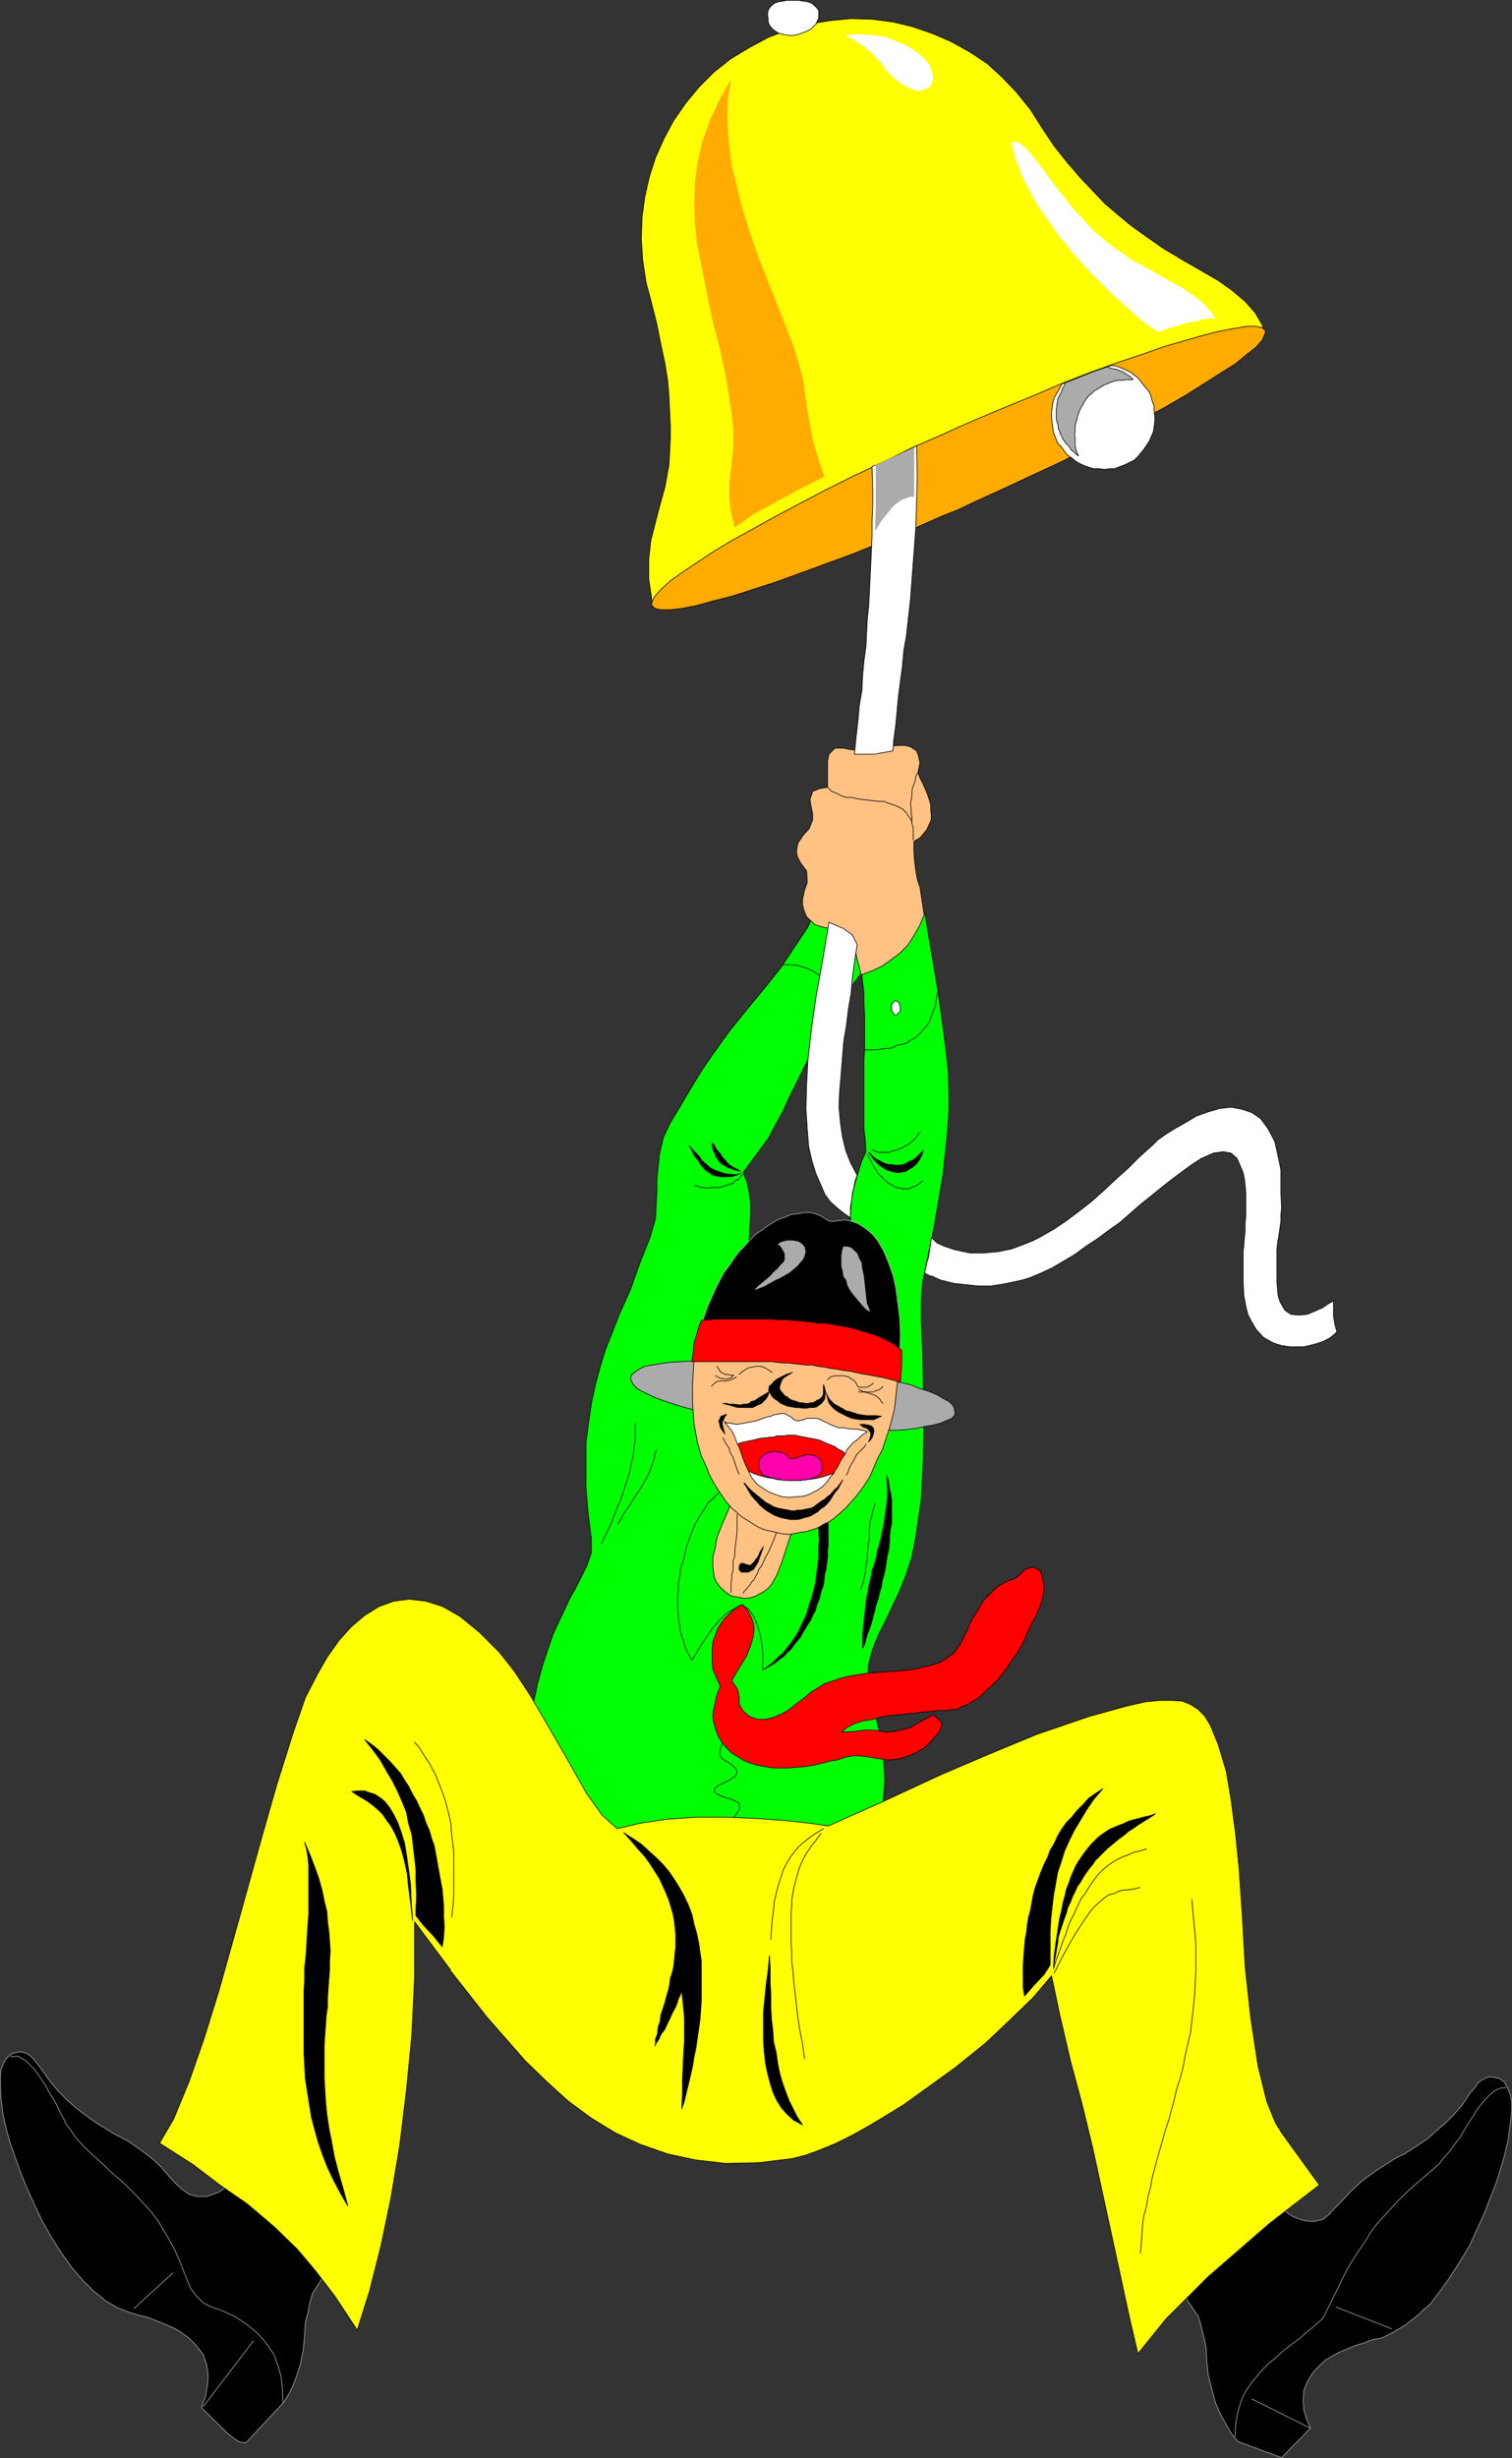 <?xml version="1.0" encoding="UTF-8" standalone="no"?>
<svg
   version="1.0"
   width="95.81mm"
   height="155.711mm"
   id="svg133"
   sodipodi:docname="Ring the Bell.wmf"
   xmlns:inkscape="http://www.inkscape.org/namespaces/inkscape"
   xmlns:sodipodi="http://sodipodi.sourceforge.net/DTD/sodipodi-0.dtd"
   xmlns="http://www.w3.org/2000/svg"
   xmlns:svg="http://www.w3.org/2000/svg">
  <rect width="100%" height="100%" fill="#333333" stroke="none"/>
  <sodipodi:namedview
     id="namedview133"
     pagecolor="#ffffff"
     bordercolor="#000000"
     borderopacity="0.25"
     inkscape:showpageshadow="2"
     inkscape:pageopacity="0.0"
     inkscape:pagecheckerboard="0"
     inkscape:deskcolor="#d1d1d1"
     inkscape:document-units="mm" />
  <defs
     id="defs1">
    <pattern
       id="WMFhbasepattern"
       patternUnits="userSpaceOnUse"
       width="6"
       height="6"
       x="0"
       y="0" />
  </defs>
  <path
     style="fill:#000000;fill-opacity:1;fill-rule:evenodd;stroke:none"
     d="m 79.258,542.219 -1.454,2.262 -1.454,2.262 -1.454,2.262 -0.646,2.101 -0.485,2.585 -0.646,2.424 -0.162,2.909 -0.323,3.555 -0.808,3.878 -0.97,2.909 -0.808,2.101 -0.808,1.616 -1.293,2.101 -9.049,9.695 -1.454,-0.162 -1.293,-0.808 -1.454,-1.131 -6.463,-6.302 0.97,-2.747 0.485,-2.585 0.162,-2.262 -0.323,-2.585 -0.808,-2.424 -1.293,-1.778 -1.454,-1.616 -1.293,-1.131 -1.616,-1.131 -1.777,-0.97 -1.939,-0.808 -1.939,-0.808 -2.101,-0.808 -2.101,-0.485 -2.101,-0.646 -2.909,-1.131 -3.07,-1.778 -1.293,-1.131 -1.454,-1.131 -1.454,-1.454 -1.293,-1.293 -2.585,-3.07 -2.424,-3.393 -2.262,-3.555 -2.101,-3.717 -1.939,-4.04 -1.777,-3.878 -1.454,-3.555 -1.454,-4.04 -1.131,-3.232 -0.97,-3.393 -0.808,-3.555 -0.485,-3.717 -0.162,-3.393 v -1.778 l 0.162,-1.939 0.646,-1.616 0.808,-1.293 1.293,-0.97 1.454,-0.323 h 0.97 l 0.97,0.323 0.808,0.485 0.808,0.808 0.485,0.646 1.293,1.616 1.939,2.747 2.101,2.585 2.101,2.101 1.939,1.778 2.101,1.616 1.939,1.454 1.939,1.293 1.616,0.97 1.777,1.131 1.939,0.97 1.777,0.97 1.616,1.131 3.555,2.585 2.424,2.262 2.101,2.424 1.454,1.616 1.616,1.454 1.616,1.131 1.939,0.485 h 2.262 l 2.747,-0.97 3.232,-2.101 L 79.42,542.381 v 0 z"
     id="path1" />
  <path
     style="fill:none;stroke:#ababab;stroke-width:0.162px;stroke-linecap:round;stroke-linejoin:round;stroke-miterlimit:4;stroke-dasharray:none;stroke-opacity:1"
     d="m 79.258,542.219 -1.454,2.262 -1.454,2.262 -1.454,2.262 -0.646,2.101 -0.485,2.585 -0.646,2.424 -0.162,2.909 -0.323,3.555 -0.808,3.878 -0.97,2.909 -0.808,2.101 -0.808,1.616 -1.293,2.101 -9.049,9.695 -1.454,-0.162 -1.293,-0.808 -1.454,-1.131 -6.463,-6.302 0.97,-2.747 0.485,-2.585 0.162,-2.262 -0.323,-2.585 -0.808,-2.424 -1.293,-1.778 -1.454,-1.616 -1.293,-1.131 -1.616,-1.131 -1.777,-0.97 -1.939,-0.808 -1.939,-0.808 -2.101,-0.808 -2.101,-0.485 -2.101,-0.646 -2.909,-1.131 -3.07,-1.778 -1.293,-1.131 -1.454,-1.131 -1.454,-1.454 -1.293,-1.293 -2.585,-3.07 -2.424,-3.393 -2.262,-3.555 -2.101,-3.717 -1.939,-4.04 -1.777,-3.878 -1.454,-3.555 -1.454,-4.04 -1.131,-3.232 -0.97,-3.393 -0.808,-3.555 -0.485,-3.717 -0.162,-3.393 v -1.778 l 0.162,-1.939 0.646,-1.616 0.808,-1.293 1.293,-0.97 1.454,-0.323 h 0.97 l 0.97,0.323 0.808,0.485 0.808,0.808 0.485,0.646 1.293,1.616 1.939,2.747 2.101,2.585 2.101,2.101 1.939,1.778 2.101,1.616 1.939,1.454 1.939,1.293 1.616,0.97 1.777,1.131 1.939,0.97 1.777,0.97 1.616,1.131 3.555,2.585 2.424,2.262 2.101,2.424 1.454,1.616 1.616,1.454 1.616,1.131 1.939,0.485 h 2.262 l 2.747,-0.97 3.232,-2.101 L 79.42,542.381 v 0"
     id="path2" />
  <path
     style="fill:#000000;fill-opacity:1;fill-rule:evenodd;stroke:none"
     d="m 306.611,528.645 -23.915,19.391 1.454,2.424 1.454,2.101 1.454,2.262 0.646,2.262 0.646,2.747 0.485,2.101 0.162,3.07 0.323,3.393 0.97,3.878 0.808,3.07 1.293,2.909 1.454,2.585 1.131,1.939 1.454,1.778 10.503,3.878 6.948,-7.11 -0.97,-2.101 -0.646,-2.262 -0.162,-2.101 0.162,-2.585 0.97,-2.262 1.293,-2.101 1.454,-1.454 1.293,-1.293 1.616,-0.97 1.777,-0.97 1.939,-0.808 1.939,-0.808 2.101,-0.646 2.101,-0.808 2.101,-0.323 2.909,-1.454 2.909,-1.778 1.454,-1.131 1.454,-1.131 1.293,-1.293 1.616,-1.293 2.424,-3.232 2.424,-3.393 2.262,-3.555 2.262,-3.717 1.777,-3.878 1.777,-3.878 1.454,-3.717 1.454,-3.717 1.131,-3.555 0.97,-3.393 0.808,-3.555 0.485,-3.717 0.323,-3.232 v -1.939 l -0.323,-1.778 -0.646,-1.616 -0.808,-1.454 -1.293,-0.808 -1.454,-0.323 h -0.97 l -0.97,0.323 -0.808,0.485 -0.808,0.646 -0.485,0.808 -1.293,1.454 -1.939,2.909 -2.101,2.424 -2.101,2.101 -2.101,1.778 -1.939,1.778 -1.939,1.293 -1.939,1.293 -1.777,1.131 -1.777,0.808 -1.777,1.131 -1.777,1.131 -1.777,1.131 -3.232,2.424 -2.585,2.424 -2.101,2.262 -1.616,1.616 -1.454,1.616 -1.454,1.131 -2.101,0.485 -2.262,-0.162 -2.747,-0.97 -3.07,-2.101 z"
     id="path3" />
  <path
     style="fill:none;stroke:#ababab;stroke-width:0.162px;stroke-linecap:round;stroke-linejoin:round;stroke-miterlimit:4;stroke-dasharray:none;stroke-opacity:1"
     d="m 306.611,528.645 -23.915,19.391 1.454,2.424 1.454,2.101 1.454,2.262 0.646,2.262 0.646,2.747 0.485,2.101 0.162,3.07 0.323,3.393 0.97,3.878 0.808,3.07 1.293,2.909 1.454,2.585 1.131,1.939 1.454,1.778 10.503,3.878 6.948,-7.11 -0.97,-2.101 -0.646,-2.262 -0.162,-2.101 0.162,-2.585 0.97,-2.262 1.293,-2.101 1.454,-1.454 1.293,-1.293 1.616,-0.97 1.777,-0.97 1.939,-0.808 1.939,-0.808 2.101,-0.646 2.101,-0.808 2.101,-0.323 2.909,-1.454 2.909,-1.778 1.454,-1.131 1.454,-1.131 1.293,-1.293 1.616,-1.293 2.424,-3.232 2.424,-3.393 2.262,-3.555 2.262,-3.717 1.777,-3.878 1.777,-3.878 1.454,-3.717 1.454,-3.717 1.131,-3.555 0.97,-3.393 0.808,-3.555 0.485,-3.717 0.323,-3.232 v -1.939 l -0.323,-1.778 -0.646,-1.616 -0.808,-1.454 -1.293,-0.808 -1.454,-0.323 h -0.97 l -0.97,0.323 -0.808,0.485 -0.808,0.646 -0.485,0.808 -1.293,1.454 -1.939,2.909 -2.101,2.424 -2.101,2.101 -2.101,1.778 -1.939,1.778 -1.939,1.293 -1.939,1.293 -1.777,1.131 -1.777,0.808 -1.777,1.131 -1.777,1.131 -1.777,1.131 -3.232,2.424 -2.585,2.424 -2.101,2.262 -1.616,1.616 -1.454,1.616 -1.454,1.131 -2.101,0.485 -2.262,-0.162 -2.747,-0.97 -3.07,-2.101 v 0"
     id="path4" />
  <path
     style="fill:none;stroke:#ababab;stroke-width:0.162px;stroke-linecap:round;stroke-linejoin:round;stroke-miterlimit:4;stroke-dasharray:none;stroke-opacity:1"
     d="M 48.718,576.153 60.676,560.479"
     id="path5" />
  <path
     style="fill:none;stroke:#ababab;stroke-width:0.162px;stroke-linecap:round;stroke-linejoin:round;stroke-miterlimit:4;stroke-dasharray:none;stroke-opacity:1"
     d="m 32.075,552.722 9.372,-8.564"
     id="path6" />
  <path
     style="fill:none;stroke:#ababab;stroke-width:0.162px;stroke-linecap:round;stroke-linejoin:round;stroke-miterlimit:4;stroke-dasharray:none;stroke-opacity:1"
     d="m 2.505,492.449 1.777,-0.162 1.939,1.131 1.939,1.939 0.97,1.293 0.97,1.454 0.97,1.454 0.808,1.616 0.97,1.454 0.97,1.778 0.646,1.454 0.808,1.454 0.646,1.454 0.97,1.131 1.131,1.778 1.616,1.778 1.616,1.616 1.777,1.616 1.777,1.616 1.777,1.778 1.939,1.616 1.939,1.778 1.777,1.778 1.939,2.101 1.939,2.101 1.939,2.585 1.616,2.747 1.777,3.07 1.616,3.555 1.454,3.717 1.131,2.747 1.454,1.939 1.454,1.454 1.777,0.97 1.939,0.646 1.939,0.808 2.101,0.97 2.424,1.616 2.262,1.778 1.939,1.939 1.454,1.939 1.293,1.939 0.808,2.262 0.808,2.747 0.323,2.909 0.162,3.393"
     id="path7" />
  <path
     style="fill:none;stroke:#ababab;stroke-width:0.162px;stroke-linecap:round;stroke-linejoin:round;stroke-miterlimit:4;stroke-dasharray:none;stroke-opacity:1"
     d="m 360.743,499.882 h -0.97 l -1.131,0.323 -0.808,0.485 -1.131,0.97 -0.97,0.97 -0.97,1.131 -0.97,1.293 -0.97,1.616 -0.97,1.454 -1.131,1.778 -0.97,1.778 -1.293,1.616 -1.131,1.616 -1.454,1.616 -1.293,1.616 -1.616,1.454 -2.262,1.939 -2.262,1.939 -1.939,1.778 -1.939,1.939 -1.616,1.778 -1.616,1.778 -1.616,1.778 -1.454,1.939 -1.131,1.939 -1.454,2.101 -1.293,1.939 -1.454,2.424 -1.293,2.424 -1.293,2.747 -1.454,2.909 -1.616,3.232 -0.485,0.97 -1.131,0.97 -1.293,1.131 -1.616,1.293 -1.616,1.454 -1.777,1.293 -2.101,1.616 -1.939,1.778 -1.777,1.454 -1.939,2.101 -1.616,1.939 -1.616,2.262 -1.131,2.424 -0.808,2.747 -0.485,2.747 -0.162,3.07"
     id="path8" />
  <path
     style="fill:none;stroke:#ababab;stroke-width:0.162px;stroke-linecap:round;stroke-linejoin:round;stroke-miterlimit:4;stroke-dasharray:none;stroke-opacity:1"
     d="m 333.273,557.57 -13.25,-5.171"
     id="path9" />
  <path
     style="fill:none;stroke:#ababab;stroke-width:0.162px;stroke-linecap:round;stroke-linejoin:round;stroke-miterlimit:4;stroke-dasharray:none;stroke-opacity:1"
     d="m 313.721,581.324 -13.896,-6.948"
     id="path10" />
  <path
     style="fill:#00ff00;fill-opacity:1;fill-rule:evenodd;stroke:none"
     d="m 221.293,218.39 -2.262,3.878 -1.939,3.232 -3.07,3.07 -3.716,2.585 -2.909,0.97 -0.97,1.293 0.162,1.778 0.323,2.585 v 2.585 l 0.162,2.909 v 2.424 2.747 2.585 l -0.162,2.585 v 2.909 2.747 2.909 2.747 2.747 2.747 l 0.323,2.585 0.162,2.747 -0.97,2.101 -0.808,2.585 -0.646,2.262 -0.646,2.262 -0.485,2.909 -0.162,3.232 v 2.262 l -5.332,0.162 -5.494,-2.262 -7.756,2.747 -5.979,5.171 0.323,-2.585 0.323,-6.14 v -2.424 l -0.323,-2.424 -0.485,-2.424 -0.97,-2.424 2.101,-2.909 1.939,-2.585 2.101,-2.909 1.616,-3.07 1.777,-3.232 1.454,-3.232 1.616,-3.232 1.616,-3.232 1.454,-3.07 1.616,-2.909 1.616,-3.07 1.454,-2.747 1.616,-2.747 1.777,-2.747 1.939,-2.585 3.232,-4.363 -2.262,-6.14 -1.616,-2.424 -2.101,-1.293 -3.716,-0.97 -2.747,-1.616 -0.97,2.262 -2.909,4.363 -3.555,5.333 -3.716,4.686 -3.878,4.686 -4.201,5.171 -2.262,3.07 -2.424,3.393 -2.424,3.555 -2.585,4.201 -2.747,4.686 -2.262,3.717 -1.616,3.393 -0.97,4.04 -0.646,6.302 v 3.07 l -0.162,2.585 -0.162,3.555 -1.293,4.525 -2.262,5.656 -2.424,6.787 -2.747,6.14 -1.616,4.201 -1.616,4.04 -1.293,4.201 -1.131,4.201 -0.97,4.525 -0.646,4.525 -0.646,4.848 v 5.171 5.656 l 0.485,5.817 0.808,6.464 v 3.232 l -1.131,3.232 -1.777,3.555 -0.97,1.939 -1.293,2.262 -1.131,2.424 -1.293,2.747 -1.454,3.07 -1.293,3.717 -1.293,3.878 -1.293,4.686 -2.262,10.827 18.259,27.794 13.735,-3.878 13.412,-0.323 27.47,2.101 11.957,-5.494 0.646,-7.756 -0.323,-6.14 -0.808,-5.009 -0.97,-4.04 -0.808,-3.555 -0.646,-3.232 -0.485,-3.07 0.162,-3.232 0.97,-3.393 1.293,-3.232 1.616,-3.232 1.616,-3.393 1.777,-3.717 1.616,-4.04 1.454,-4.363 0.97,-5.009 1.293,-8.888 0.485,-9.372 0.162,-9.372 -0.162,-8.726 -0.162,-8.241 -0.323,-6.787 v -5.171 l 0.323,-4.363 1.293,-6.302 1.454,-6.948 1.131,-6.625 0.97,-5.656 1.131,-10.665 0.323,-4.848 v -4.525 l -0.162,-4.848 -0.485,-4.525 -0.646,-5.009 -0.646,-4.848 -0.808,-5.494 -0.97,-5.817 -2.101,-12.443 v 0 z"
     id="path11" />
  <path
     style="fill:none;stroke:#000000;stroke-width:0.162px;stroke-linecap:round;stroke-linejoin:round;stroke-miterlimit:4;stroke-dasharray:none;stroke-opacity:1"
     d="m 221.293,218.39 -2.262,3.878 -1.939,3.232 -3.07,3.07 -3.716,2.585 -2.909,0.97 -0.97,1.293 0.162,1.778 0.323,2.585 v 2.585 l 0.162,2.909 v 2.424 2.747 2.585 l -0.162,2.585 v 2.909 2.747 2.909 2.747 2.747 2.747 l 0.323,2.585 0.162,2.747 -0.97,2.101 -0.808,2.585 -0.646,2.262 -0.646,2.262 -0.485,2.909 -0.162,3.232 v 2.262 l -5.332,0.162 -5.494,-2.262 -7.756,2.747 -5.979,5.171 0.323,-2.585 0.323,-6.14 v -2.424 l -0.323,-2.424 -0.485,-2.424 -0.97,-2.424 2.101,-2.909 1.939,-2.585 2.101,-2.909 1.616,-3.07 1.777,-3.232 1.454,-3.232 1.616,-3.232 1.616,-3.232 1.454,-3.07 1.616,-2.909 1.616,-3.07 1.454,-2.747 1.616,-2.747 1.777,-2.747 1.939,-2.585 3.232,-4.363 -2.262,-6.14 -1.616,-2.424 -2.101,-1.293 -3.716,-0.97 -2.747,-1.616 -0.97,2.262 -2.909,4.363 -3.555,5.333 -3.716,4.686 -3.878,4.686 -4.201,5.171 -2.262,3.07 -2.424,3.393 -2.424,3.555 -2.585,4.201 -2.747,4.686 -2.262,3.717 -1.616,3.393 -0.97,4.04 -0.646,6.302 v 3.07 l -0.162,2.585 -0.162,3.555 -1.293,4.525 -2.262,5.656 -2.424,6.787 -2.747,6.14 -1.616,4.201 -1.616,4.04 -1.293,4.201 -1.131,4.201 -0.97,4.525 -0.646,4.525 -0.646,4.848 v 5.171 5.656 l 0.485,5.817 0.808,6.464 v 3.232 l -1.131,3.232 -1.777,3.555 -0.97,1.939 -1.293,2.262 -1.131,2.424 -1.293,2.747 -1.454,3.07 -1.293,3.717 -1.293,3.878 -1.293,4.686 -2.262,10.827 18.259,27.794 13.735,-3.878 13.412,-0.323 27.47,2.101 11.957,-5.494 0.646,-7.756 -0.323,-6.14 -0.808,-5.009 -0.97,-4.04 -0.808,-3.555 -0.646,-3.232 -0.485,-3.07 0.162,-3.232 0.97,-3.393 1.293,-3.232 1.616,-3.232 1.616,-3.393 1.777,-3.717 1.616,-4.04 1.454,-4.363 0.97,-5.009 1.293,-8.888 0.485,-9.372 0.162,-9.372 -0.162,-8.726 -0.162,-8.241 -0.323,-6.787 v -5.171 l 0.323,-4.363 1.293,-6.302 1.454,-6.948 1.131,-6.625 0.97,-5.656 1.131,-10.665 0.323,-4.848 v -4.525 l -0.162,-4.848 -0.485,-4.525 -0.646,-5.009 -0.646,-4.848 -0.808,-5.494 -0.97,-5.817 -2.101,-12.443 v 0"
     id="path12" />
  <path
     style="fill:#ffff00;fill-opacity:1;fill-rule:evenodd;stroke:none"
     d="m 107.698,471.604 8.887,11.311 9.21,10.503 5.171,5.009 5.171,4.686 5.494,4.04 5.817,3.555 5.979,2.747 6.463,2.262 6.787,1.454 7.11,0.808 7.756,-0.162 8.079,-0.97 3.232,-0.808 3.555,-1.293 3.878,-1.616 3.878,-1.939 4.04,-2.262 4.04,-2.424 4.201,-2.585 4.04,-2.909 8.079,-5.817 7.433,-5.979 6.302,-5.979 5.171,-5.009 4.363,-5.171 1.939,9.211 2.585,11.15 2.747,10.18 2.585,10.665 4.363,20.037 4.363,20.199 2.101,9.049 6.787,-8.403 10.018,-10.019 14.704,-12.766 11.957,-9.211 -8.887,-12.281 -1.616,-2.585 -2.101,-5.171 -2.101,-8.564 -1.777,-11.796 -1.293,-11.958 -0.646,-11.635 -0.808,-11.796 -0.808,-8.08 -1.131,-8.564 -1.131,-6.625 -1.939,-6.464 -1.939,-4.686 -1.293,-2.101 -1.616,-1.616 -1.777,-1.131 -1.939,-0.808 -2.585,-0.162 h -2.747 l -3.555,0.323 -4.848,1.131 -8.726,2.424 -12.281,4.201 -12.119,5.009 -11.311,4.848 -13.573,6.302 -13.089,5.817 -4.363,-0.646 -5.979,-0.646 -6.625,-0.485 -7.11,-0.323 h -7.433 l -7.11,0.485 -6.463,0.97 -5.494,1.293 -3.555,-3.232 -3.716,-5.171 -5.009,-8.888 -5.817,-10.019 -2.747,-4.686 -3.717,-5.656 -3.555,-4.525 -4.848,-4.848 -4.524,-3.717 -4.201,-2.424 -4.04,-1.293 -4.04,-0.485 -3.716,0.485 -3.555,1.293 -3.393,2.101 -3.232,2.747 -2.909,3.232 -2.747,3.878 -2.424,4.201 -2.909,5.656 -2.909,8.403 -3.878,12.281 -3.555,12.443 -5.171,18.583 -5.171,18.421 -3.555,11.473 -3.555,10.18 -3.717,9.049 -3.393,5.817 8.079,5.171 6.14,4.686 6.787,4.686 6.463,5.494 5.494,5.332 4.363,5.171 4.686,6.14 5.332,8.08 2.909,-9.211 2.747,-10.827 2.424,-11.635 2.101,-12.604 1.616,-13.25 1.293,-13.412 0.646,-13.574 v -13.25 l 8.564,11.473 v 0 z"
     id="path13" />
  <path
     style="fill:none;stroke:#000000;stroke-width:0.162px;stroke-linecap:round;stroke-linejoin:round;stroke-miterlimit:4;stroke-dasharray:none;stroke-opacity:1"
     d="m 107.698,471.604 8.887,11.311 9.21,10.503 5.171,5.009 5.171,4.686 5.494,4.04 5.817,3.555 5.979,2.747 6.463,2.262 6.787,1.454 7.11,0.808 7.756,-0.162 8.079,-0.97 3.232,-0.808 3.555,-1.293 3.878,-1.616 3.878,-1.939 4.04,-2.262 4.04,-2.424 4.201,-2.585 4.04,-2.909 8.079,-5.817 7.433,-5.979 6.302,-5.979 5.171,-5.009 4.363,-5.171 1.939,9.211 2.585,11.15 2.747,10.18 2.585,10.665 4.363,20.037 4.363,20.199 2.101,9.049 6.787,-8.403 10.018,-10.019 14.704,-12.766 11.957,-9.211 -8.887,-12.281 -1.616,-2.585 -2.101,-5.171 -2.101,-8.564 -1.777,-11.796 -1.293,-11.958 -0.646,-11.635 -0.808,-11.796 -0.808,-8.08 -1.131,-8.564 -1.131,-6.625 -1.939,-6.464 -1.939,-4.686 -1.293,-2.101 -1.616,-1.616 -1.777,-1.131 -1.939,-0.808 -2.585,-0.162 h -2.747 l -3.555,0.323 -4.848,1.131 -8.726,2.424 -12.281,4.201 -12.119,5.009 -11.311,4.848 -13.573,6.302 -13.089,5.817 -4.363,-0.646 -5.979,-0.646 -6.625,-0.485 -7.11,-0.323 h -7.433 l -7.11,0.485 -6.463,0.97 -5.494,1.293 -3.555,-3.232 -3.716,-5.171 -5.009,-8.888 -5.817,-10.019 -2.747,-4.686 -3.717,-5.656 -3.555,-4.525 -4.848,-4.848 -4.524,-3.717 -4.201,-2.424 -4.04,-1.293 -4.04,-0.485 -3.716,0.485 -3.555,1.293 -3.393,2.101 -3.232,2.747 -2.909,3.232 -2.747,3.878 -2.424,4.201 -2.909,5.656 -2.909,8.403 -3.878,12.281 -3.555,12.443 -5.171,18.583 -5.171,18.421 -3.555,11.473 -3.555,10.18 -3.717,9.049 -3.393,5.817 8.079,5.171 6.14,4.686 6.787,4.686 6.463,5.494 5.494,5.332 4.363,5.171 4.686,6.14 5.332,8.08 2.909,-9.211 2.747,-10.827 2.424,-11.635 2.101,-12.604 1.616,-13.25 1.293,-13.412 0.646,-13.574 v -13.25 l 8.564,11.473 v 0"
     id="path14" />
  <path
     style="fill:#ffffff;fill-opacity:1;fill-rule:evenodd;stroke:none"
     d="m 214.507,239.559 0.808,0.485 0.323,1.293 v 0.646 l -0.808,0.97 h -0.646 l -0.646,-0.97 v -0.646 -0.808 l 0.646,-0.808 0.323,-0.162 z"
     id="path15" />
  <path
     style="fill:none;stroke:#000000;stroke-width:0.162px;stroke-linecap:round;stroke-linejoin:round;stroke-miterlimit:4;stroke-dasharray:none;stroke-opacity:1"
     d="m 214.507,239.559 0.808,0.485 0.323,1.293 v 0.646 l -0.808,0.97 h -0.646 l -0.646,-0.97 v -0.646 -0.808 l 0.646,-0.808 0.323,-0.162 v 0"
     id="path16" />
  <path
     style="fill:#ff0000;fill-opacity:1;fill-rule:evenodd;stroke:none"
     d="m 176.211,400.665 1.293,-2.101 1.293,-2.101 0.97,-2.424 0.646,-2.262 0.162,-1.293 v -1.131 l -0.323,-1.293 -0.485,-1.131 -0.646,-1.293 -1.293,-1.454 -1.131,0.485 -2.101,1.778 -0.97,0.97 -0.97,1.293 -0.808,1.293 -0.485,1.454 -0.646,1.616 -0.162,1.616 v 1.616 1.616 l 0.162,1.778 0.646,1.454 1.131,2.585 -0.646,1.616 -0.485,1.778 -0.323,1.616 -0.323,1.778 0.162,1.616 0.485,1.778 0.646,1.778 0.97,1.616 1.131,1.293 1.131,1.131 2.909,1.778 1.616,0.646 1.616,0.485 1.777,0.323 1.939,0.323 h 1.939 1.939 l 1.777,-0.162 2.101,-0.162 1.939,-0.323 2.101,-0.485 1.777,-0.485 1.939,-0.323 1.939,-0.646 1.777,-0.323 h 1.454 l 1.293,0.162 3.07,0.485 1.939,0.323 h 1.777 l 1.777,-0.323 1.616,-0.485 2.262,-0.97 1.939,-1.131 1.777,-1.778 1.777,-2.101 0.646,-1.939 -2.101,-2.101 -3.232,1.778 -2.262,1.293 -1.777,0.485 -2.101,0.485 -1.939,0.162 -1.777,-0.323 -1.616,-0.162 h -1.939 l -2.262,0.323 -3.07,0.162 1.293,-1.131 1.939,-0.97 2.101,-0.646 2.262,-0.323 2.101,-0.646 2.424,-0.323 1.939,-0.162 3.07,-0.323 2.909,-0.323 3.232,-0.323 h 1.454 l 1.454,-0.162 1.616,-0.162 0.97,-0.646 1.454,-0.485 1.131,-0.808 1.293,-0.646 2.262,-2.101 2.262,-2.101 1.777,-2.262 1.777,-2.585 1.616,-2.262 1.293,-2.424 0.808,-1.939 0.97,-1.939 0.97,-1.939 0.97,-2.101 0.646,-1.939 0.485,-2.101 -0.162,-2.262 -0.646,-2.424 -1.777,-1.131 -1.777,0.485 -2.424,2.262 -1.939,0.646 -2.424,1.293 -1.131,1.131 -2.101,2.101 -0.808,1.293 -0.97,1.616 -0.808,1.293 -0.808,1.454 -0.485,1.293 -0.808,1.616 -0.646,1.454 -0.97,1.454 -0.97,1.293 -2.262,1.616 -1.131,0.646 -1.616,0.485 -1.939,0.485 -1.939,0.485 -1.939,0.323 -1.939,0.162 -2.101,0.162 -2.262,0.162 -1.939,0.162 -1.939,0.162 -2.101,0.323 -1.939,0.323 -1.939,0.485 -1.939,0.646 -1.939,0.646 -1.616,0.97 -1.777,1.131 -1.454,1.293 -1.777,1.293 -1.777,1.454 -1.939,1.131 -1.939,0.808 -1.939,0.485 h -1.939 l -1.777,-0.646 -1.454,-1.131 -1.131,-1.778 v -1.778 l -0.323,-1.778 -1.454,-2.101 z"
     id="path17" />
  <path
     style="fill:none;stroke:#000000;stroke-width:0.162px;stroke-linecap:round;stroke-linejoin:round;stroke-miterlimit:4;stroke-dasharray:none;stroke-opacity:1"
     d="m 176.211,400.665 1.293,-2.101 1.293,-2.101 0.97,-2.424 0.646,-2.262 0.162,-1.293 v -1.131 l -0.323,-1.293 -0.485,-1.131 -0.646,-1.293 -1.293,-1.454 -1.131,0.485 -2.101,1.778 -0.97,0.97 -0.97,1.293 -0.808,1.293 -0.485,1.454 -0.646,1.616 -0.162,1.616 v 1.616 1.616 l 0.162,1.778 0.646,1.454 1.131,2.585 -0.646,1.616 -0.485,1.778 -0.323,1.616 -0.323,1.778 0.162,1.616 0.485,1.778 0.646,1.778 0.97,1.616 1.131,1.293 1.131,1.131 2.909,1.778 1.616,0.646 1.616,0.485 1.777,0.323 1.939,0.323 h 1.939 1.939 l 1.777,-0.162 2.101,-0.162 1.939,-0.323 2.101,-0.485 1.777,-0.485 1.939,-0.323 1.939,-0.646 1.777,-0.323 h 1.454 l 1.293,0.162 3.07,0.485 1.939,0.323 h 1.777 l 1.777,-0.323 1.616,-0.485 2.262,-0.97 1.939,-1.131 1.777,-1.778 1.777,-2.101 0.646,-1.939 -2.101,-2.101 -3.232,1.778 -2.262,1.293 -1.777,0.485 -2.101,0.485 -1.939,0.162 -1.777,-0.323 -1.616,-0.162 h -1.939 l -2.262,0.323 -3.07,0.162 1.293,-1.131 1.939,-0.97 2.101,-0.646 2.262,-0.323 2.101,-0.646 2.424,-0.323 1.939,-0.162 3.07,-0.323 2.909,-0.323 3.232,-0.323 h 1.454 l 1.454,-0.162 1.616,-0.162 0.97,-0.646 1.454,-0.485 1.131,-0.808 1.293,-0.646 2.262,-2.101 2.262,-2.101 1.777,-2.262 1.777,-2.585 1.616,-2.262 1.293,-2.424 0.808,-1.939 0.97,-1.939 0.97,-1.939 0.97,-2.101 0.646,-1.939 0.485,-2.101 -0.162,-2.262 -0.646,-2.424 -1.777,-1.131 -1.777,0.485 -2.424,2.262 -1.939,0.646 -2.424,1.293 -1.131,1.131 -2.101,2.101 -0.808,1.293 -0.97,1.616 -0.808,1.293 -0.808,1.454 -0.485,1.293 -0.808,1.616 -0.646,1.454 -0.97,1.454 -0.97,1.293 -2.262,1.616 -1.131,0.646 -1.616,0.485 -1.939,0.485 -1.939,0.485 -1.939,0.323 -1.939,0.162 -2.101,0.162 -2.262,0.162 -1.939,0.162 -1.939,0.162 -2.101,0.323 -1.939,0.323 -1.939,0.485 -1.939,0.646 -1.939,0.646 -1.616,0.97 -1.777,1.131 -1.454,1.293 -1.777,1.293 -1.777,1.454 -1.939,1.131 -1.939,0.808 -1.939,0.485 h -1.939 l -1.777,-0.646 -1.454,-1.131 -1.131,-1.778 v -1.778 l -0.323,-1.778 -1.454,-2.101 0.97,-1.778 v 0"
     id="path18" />
  <path
     style="fill:#ffffff;fill-opacity:1;fill-rule:evenodd;stroke:none"
     d="m 223.071,305.488 2.101,0.97 3.232,0.808 2.909,0.323 3.07,0.323 h 2.909 l 3.07,-0.485 3.07,-0.646 1.454,-0.323 1.616,-0.485 2.747,-1.131 2.747,-1.293 2.747,-1.616 2.747,-1.616 2.585,-1.939 2.747,-1.778 2.585,-1.939 2.747,-1.939 2.424,-2.101 2.585,-2.262 2.424,-1.939 2.585,-2.101 2.262,-1.778 2.585,-1.939 2.424,-1.778 2.262,-1.454 1.454,-0.646 1.454,-0.646 2.262,-0.323 1.939,0.323 1.454,1.293 1.454,3.393 0.323,1.616 0.162,1.454 0.162,1.778 v 1.778 1.778 1.939 l -0.162,1.616 v 1.778 l -0.485,5.333 v 3.717 3.232 l 0.162,3.393 0.485,2.585 0.485,1.939 0.646,1.293 1.293,2.262 1.777,1.939 2.262,1.293 1.939,0.646 2.101,0.323 h 2.262 1.131 l 1.454,-0.323 1.777,-0.485 1.454,-0.485 1.777,-0.97 1.454,-1.293 -0.485,-1.778 -0.323,-1.939 v -1.939 -1.778 l -1.454,0.808 -1.131,0.808 -1.454,0.646 -2.262,0.97 -2.101,0.162 -1.777,-0.162 -1.454,-0.97 -1.131,-1.939 -0.485,-1.454 -0.162,-1.616 -0.162,-1.939 v -3.393 -4.04 l 0.162,-1.778 0.323,-1.778 0.485,-3.393 v -1.616 l 0.162,-1.616 -0.162,-3.232 v -3.07 -2.747 l -0.485,-2.424 -0.97,-4.363 -1.616,-3.07 -1.777,-2.424 -2.101,-1.454 -2.424,-0.808 -2.585,-0.485 -2.747,0.323 -2.747,0.808 -2.747,0.97 -2.424,1.454 -2.585,1.454 -2.101,1.293 -2.101,1.454 -1.293,1.293 -3.07,2.747 -2.747,2.747 -3.07,2.747 -2.747,2.585 -3.07,2.747 -2.909,2.262 -3.232,2.424 -2.909,1.939 -3.393,1.939 -1.616,0.808 -1.616,0.646 -3.393,1.293 -3.232,0.646 -3.393,0.323 h -3.393 l -3.716,-0.808 -2.424,-0.808 -1.777,-0.808 -1.293,-1.293 -0.323,2.262 -0.323,2.262 -0.485,1.616 -0.485,2.424 1.616,0.808 v 0 z"
     id="path19" />
  <path
     style="fill:none;stroke:#000000;stroke-width:0.162px;stroke-linecap:round;stroke-linejoin:round;stroke-miterlimit:4;stroke-dasharray:none;stroke-opacity:1"
     d="m 223.071,305.488 2.101,0.97 3.232,0.808 2.909,0.323 3.07,0.323 h 2.909 l 3.07,-0.485 3.07,-0.646 1.454,-0.323 1.616,-0.485 2.747,-1.131 2.747,-1.293 2.747,-1.616 2.747,-1.616 2.585,-1.939 2.747,-1.778 2.585,-1.939 2.747,-1.939 2.424,-2.101 2.585,-2.262 2.424,-1.939 2.585,-2.101 2.262,-1.778 2.585,-1.939 2.424,-1.778 2.262,-1.454 1.454,-0.646 1.454,-0.646 2.262,-0.323 1.939,0.323 1.454,1.293 1.454,3.393 0.323,1.616 0.162,1.454 0.162,1.778 v 1.778 1.778 1.939 l -0.162,1.616 v 1.778 l -0.485,5.333 v 3.717 3.232 l 0.162,3.393 0.485,2.585 0.485,1.939 0.646,1.293 1.293,2.262 1.777,1.939 2.262,1.293 1.939,0.646 2.101,0.323 h 2.262 1.131 l 1.454,-0.323 1.777,-0.485 1.454,-0.485 1.777,-0.97 1.454,-1.293 -0.485,-1.778 -0.323,-1.939 v -1.939 -1.778 l -1.454,0.808 -1.131,0.808 -1.454,0.646 -2.262,0.97 -2.101,0.162 -1.777,-0.162 -1.454,-0.97 -1.131,-1.939 -0.485,-1.454 -0.162,-1.616 -0.162,-1.939 v -3.393 -4.04 l 0.162,-1.778 0.323,-1.778 0.485,-3.393 v -1.616 l 0.162,-1.616 -0.162,-3.232 v -3.07 -2.747 l -0.485,-2.424 -0.97,-4.363 -1.616,-3.07 -1.777,-2.424 -2.101,-1.454 -2.424,-0.808 -2.585,-0.485 -2.747,0.323 -2.747,0.808 -2.747,0.97 -2.424,1.454 -2.585,1.454 -2.101,1.293 -2.101,1.454 -1.293,1.293 -3.07,2.747 -2.747,2.747 -3.07,2.747 -2.747,2.585 -3.07,2.747 -2.909,2.262 -3.232,2.424 -2.909,1.939 -3.393,1.939 -1.616,0.808 -1.616,0.646 -3.393,1.293 -3.232,0.646 -3.393,0.323 h -3.393 l -3.716,-0.808 -2.424,-0.808 -1.777,-0.808 -1.293,-1.293 -0.323,2.262 -0.323,2.262 -0.485,1.616 -0.485,2.424 1.616,0.808 v 0"
     id="path20" />
  <path
     style="fill:#ffc283;fill-opacity:1;fill-rule:evenodd;stroke:none"
     d="m 221.293,218.714 -0.323,-2.101 -0.323,-2.101 -0.323,-2.101 -0.646,-1.939 -0.323,-1.939 -0.323,-2.424 -0.162,-2.262 v -2.424 l 1.454,-0.808 1.616,-1.939 0.97,-2.101 0.162,-1.131 -0.162,-1.454 v -1.293 l -0.323,-1.131 -0.485,-1.454 -0.97,-2.262 -0.808,-1.616 -0.485,-1.293 0.485,-2.262 -0.323,-1.616 -0.485,-1.293 -1.454,-0.97 -1.293,-0.323 h -1.616 l -1.616,0.162 -2.747,0.323 -1.454,0.323 -1.454,0.162 -1.454,0.162 h -1.454 l -1.454,-0.162 -1.616,-0.323 h -1.939 l -1.454,1.454 -0.323,1.778 v 1.293 1.616 1.293 1.939 l -1.939,0.323 -1.616,0.646 -0.646,1.939 0.162,1.131 0.485,2.424 v 1.293 l -0.808,2.101 -1.454,1.616 -1.293,1.939 -0.323,1.939 0.162,1.131 0.808,1.616 1.454,1.939 0.162,2.747 -0.646,1.778 -0.485,2.262 v 1.293 l 0.323,1.293 0.646,1.616 2.101,1.939 2.262,0.646 1.293,0.162 2.262,0.97 2.101,1.778 1.293,1.939 0.485,1.293 0.323,1.454 0.97,3.717 2.585,-0.97 2.424,-1.131 2.262,-1.616 1.939,-1.454 1.939,-1.939 1.454,-2.262 1.454,-2.585 1.131,-2.747 v 0 z"
     id="path21" />
  <path
     style="fill:none;stroke:#000000;stroke-width:0.162px;stroke-linecap:round;stroke-linejoin:round;stroke-miterlimit:4;stroke-dasharray:none;stroke-opacity:1"
     d="m 221.293,218.714 -0.323,-2.101 -0.323,-2.101 -0.323,-2.101 -0.646,-1.939 -0.323,-1.939 -0.323,-2.424 -0.162,-2.262 v -2.424 l 1.454,-0.808 1.616,-1.939 0.97,-2.101 0.162,-1.131 -0.162,-1.454 v -1.293 l -0.323,-1.131 -0.485,-1.454 -0.97,-2.262 -0.808,-1.616 -0.485,-1.293 0.485,-2.262 -0.323,-1.616 -0.485,-1.293 -1.454,-0.97 -1.293,-0.323 h -1.616 l -1.616,0.162 -2.747,0.323 -1.454,0.323 -1.454,0.162 -1.454,0.162 h -1.454 l -1.454,-0.162 -1.616,-0.323 h -1.939 l -1.454,1.454 -0.323,1.778 v 1.293 1.616 1.293 1.939 l -1.939,0.323 -1.616,0.646 -0.646,1.939 0.162,1.131 0.485,2.424 v 1.293 l -0.808,2.101 -1.454,1.616 -1.293,1.939 -0.323,1.939 0.162,1.131 0.808,1.616 1.454,1.939 0.162,2.747 -0.646,1.778 -0.485,2.262 v 1.293 l 0.323,1.293 0.646,1.616 2.101,1.939 2.262,0.646 1.293,0.162 2.262,0.97 2.101,1.778 1.293,1.939 0.485,1.293 0.323,1.454 0.97,3.717 2.585,-0.97 2.424,-1.131 2.262,-1.616 1.939,-1.454 1.939,-1.939 1.454,-2.262 1.454,-2.585 1.131,-2.747 v 0"
     id="path22" />
  <path
     style="fill:none;stroke:#000000;stroke-width:0.162px;stroke-linecap:round;stroke-linejoin:round;stroke-miterlimit:4;stroke-dasharray:none;stroke-opacity:1"
     d="m 198.186,188.496 0.97,0.97 1.293,0.485 1.131,0.646 1.131,0.323 h 1.293 l 1.293,0.323 1.131,0.162 1.454,0.162 1.293,0.162 1.454,0.162 h 1.131 l 1.131,0.485 1.131,0.323 1.131,0.485 0.97,0.485 0.97,0.97 0.646,0.97 0.485,0.646 0.162,0.808 0.323,1.131 v 0.808 1.131 0.97"
     id="path23" />
  <path
     style="fill:none;stroke:#000000;stroke-width:0.162px;stroke-linecap:round;stroke-linejoin:round;stroke-miterlimit:4;stroke-dasharray:none;stroke-opacity:1"
     d="m 219.678,185.103 -0.323,0.808 -0.162,0.97 -0.323,0.97 -0.323,0.808 -0.162,1.131 v 0.808 l -0.162,0.97 -0.162,0.97 0.162,1.131 v 0.97 l 0.162,0.97 v 1.293"
     id="path24" />
  <path
     style="fill:#ffff00;fill-opacity:1;fill-rule:evenodd;stroke:none"
     d="m 183.967,8.968 5.009,-1.939 4.848,-1.293 5.009,-0.808 5.009,-0.485 5.009,0.162 5.009,0.646 4.686,1.131 4.686,1.616 4.524,1.939 4.363,2.424 4.201,2.747 3.716,3.393 3.393,3.555 3.393,4.201 2.747,4.363 2.909,4.363 3.232,4.04 3.07,3.555 3.07,3.232 2.747,2.909 3.232,2.747 2.909,2.424 2.909,2.101 4.848,3.393 4.848,2.909 4.201,2.424 4.201,2.424 3.393,2.424 3.07,2.585 2.424,2.747 1.939,3.393 -146.398,65.768 -0.808,-5.494 v -4.686 l 0.485,-4.363 0.97,-3.878 1.131,-4.363 1.293,-4.686 0.97,-5.332 0.323,-6.302 v -2.909 l -0.162,-3.393 -0.162,-3.717 -0.323,-3.878 -0.646,-4.04 -0.97,-4.525 -0.97,-4.848 -1.293,-5.171 -1.293,-4.848 -0.808,-5.333 -0.323,-5.009 0.162,-5.171 0.646,-4.848 1.131,-5.009 1.454,-4.525 2.101,-4.686 2.262,-4.201 2.909,-4.201 3.232,-3.878 3.555,-3.555 3.878,-3.07 4.524,-2.747 z"
     id="path25" />
  <path
     style="fill:none;stroke:#000000;stroke-width:0.162px;stroke-linecap:round;stroke-linejoin:round;stroke-miterlimit:4;stroke-dasharray:none;stroke-opacity:1"
     d="m 183.967,8.968 5.009,-1.939 4.848,-1.293 5.009,-0.808 5.009,-0.485 5.009,0.162 5.009,0.646 4.686,1.131 4.686,1.616 4.524,1.939 4.363,2.424 4.201,2.747 3.716,3.393 3.393,3.555 3.393,4.201 2.747,4.363 2.909,4.363 3.232,4.04 3.07,3.555 3.07,3.232 2.747,2.909 3.232,2.747 2.909,2.424 2.909,2.101 4.848,3.393 4.848,2.909 4.201,2.424 4.201,2.424 3.393,2.424 3.07,2.585 2.424,2.747 1.939,3.393 -146.398,65.768 -0.808,-5.494 v -4.686 l 0.485,-4.363 0.97,-3.878 1.131,-4.363 1.293,-4.686 0.97,-5.332 0.323,-6.302 v -2.909 l -0.162,-3.393 -0.162,-3.717 -0.323,-3.878 -0.646,-4.04 -0.97,-4.525 -0.97,-4.848 -1.293,-5.171 -1.293,-4.848 -0.808,-5.333 -0.323,-5.009 0.162,-5.171 0.646,-4.848 1.131,-5.009 1.454,-4.525 2.101,-4.686 2.262,-4.201 2.909,-4.201 3.232,-3.878 3.555,-3.555 3.878,-3.07 4.524,-2.747 4.524,-2.424 v 0"
     id="path26" />
  <path
     style="fill:#ffab00;fill-opacity:1;fill-rule:evenodd;stroke:none"
     d="m 225.818,103.984 3.878,-1.778 3.716,-1.616 7.271,-3.07 7.11,-2.909 6.787,-2.909 6.625,-2.585 6.302,-2.262 5.817,-1.939 5.494,-1.939 5.009,-1.454 4.524,-1.293 3.878,-0.97 3.555,-0.646 2.747,-0.485 h 2.262 l 1.454,0.323 0.808,0.646 v 0.485 l -0.162,0.485 -0.646,1.454 -1.454,1.616 -2.262,1.778 -2.747,2.262 -3.393,2.101 -4.04,2.585 -4.363,2.747 -5.009,2.909 -5.494,2.909 -5.817,3.232 -6.302,3.07 -6.625,3.555 -6.948,3.232 -7.271,3.393 -7.433,3.393 -3.716,1.778 -3.716,1.454 -7.271,3.232 -7.271,3.07 -6.787,2.747 -6.625,2.424 -6.14,2.262 -5.817,2.101 -5.494,1.778 -5.009,1.616 -4.524,1.131 -4.04,1.131 -3.393,0.646 -2.747,0.323 h -2.262 l -1.454,-0.323 -0.646,-0.646 -0.162,-0.323 0.162,-0.646 0.646,-1.293 1.454,-1.616 2.101,-1.939 2.909,-2.101 3.393,-2.262 3.878,-2.585 4.524,-2.747 5.009,-2.747 5.494,-3.07 5.817,-3.07 6.14,-3.232 6.787,-3.393 6.948,-3.232 7.11,-3.555 7.433,-3.232 z"
     id="path27" />
  <path
     style="fill:none;stroke:#000000;stroke-width:0.162px;stroke-linecap:round;stroke-linejoin:round;stroke-miterlimit:4;stroke-dasharray:none;stroke-opacity:1"
     d="m 225.818,103.984 3.878,-1.778 3.716,-1.616 7.271,-3.07 7.11,-2.909 6.787,-2.909 6.625,-2.585 6.302,-2.262 5.817,-1.939 5.494,-1.939 5.009,-1.454 4.524,-1.293 3.878,-0.97 3.555,-0.646 2.747,-0.485 h 2.262 l 1.454,0.323 0.808,0.646 v 0.485 l -0.162,0.485 -0.646,1.454 -1.454,1.616 -2.262,1.778 -2.747,2.262 -3.393,2.101 -4.04,2.585 -4.363,2.747 -5.009,2.909 -5.494,2.909 -5.817,3.232 -6.302,3.07 -6.625,3.555 -6.948,3.232 -7.271,3.393 -7.433,3.393 -3.716,1.778 -3.716,1.454 -7.271,3.232 -7.271,3.07 -6.787,2.747 -6.625,2.424 -6.14,2.262 -5.817,2.101 -5.494,1.778 -5.009,1.616 -4.524,1.131 -4.04,1.131 -3.393,0.646 -2.747,0.323 h -2.262 l -1.454,-0.323 -0.646,-0.646 -0.162,-0.323 0.162,-0.646 0.646,-1.293 1.454,-1.616 2.101,-1.939 2.909,-2.101 3.393,-2.262 3.878,-2.585 4.524,-2.747 5.009,-2.747 5.494,-3.07 5.817,-3.07 6.14,-3.232 6.787,-3.393 6.948,-3.232 7.11,-3.555 7.433,-3.232 v 0"
     id="path28" />
  <path
     style="fill:#ffffff;fill-opacity:1;fill-rule:evenodd;stroke:none"
     d="m 256.196,91.703 8.403,-3.232 0.485,-0.646 1.131,-0.323 1.131,0.162 1.293,0.485 1.131,0.485 0.97,0.485 0.808,0.646 1.131,0.808 0.646,0.97 0.808,0.97 0.97,1.131 0.485,0.97 0.323,1.293 0.485,1.293 v 1.131 l 0.162,1.293 v 1.293 l -0.162,1.293 -0.162,1.131 -0.485,1.131 -0.485,1.131 -0.646,0.97 -0.646,0.97 -0.808,0.97 -0.646,0.808 -0.808,0.808 -1.293,0.646 -0.97,0.485 -1.293,0.485 -1.293,0.485 h -1.131 l -1.293,0.162 -1.131,-0.162 h -1.293 l -1.131,-0.323 -0.97,-0.323 -1.131,-0.485 -1.131,-0.646 -0.97,-0.808 -0.97,-0.646 -0.808,-0.97 -0.646,-0.97 -0.97,-0.97 -0.485,-1.293 -0.485,-1.131 -0.162,-1.131 -0.162,-1.293 -0.162,-1.293 v -1.293 l 0.162,-1.131 0.162,-1.131 0.323,-1.131 0.646,-1.131 0.646,-1.131 0.646,-1.131 1.131,-0.323 z"
     id="path29" />
  <path
     style="fill:none;stroke:#000000;stroke-width:0.162px;stroke-linecap:round;stroke-linejoin:round;stroke-miterlimit:4;stroke-dasharray:none;stroke-opacity:1"
     d="m 256.196,91.703 8.403,-3.232 0.485,-0.646 1.131,-0.323 1.131,0.162 1.293,0.485 1.131,0.485 0.97,0.485 0.808,0.646 1.131,0.808 0.646,0.97 0.808,0.97 0.97,1.131 0.485,0.97 0.323,1.293 0.485,1.293 v 1.131 l 0.162,1.293 v 1.293 l -0.162,1.293 -0.162,1.131 -0.485,1.131 -0.485,1.131 -0.646,0.97 -0.646,0.97 -0.808,0.97 -0.646,0.808 -0.808,0.808 -1.293,0.646 -0.97,0.485 -1.293,0.485 -1.293,0.485 h -1.131 l -1.293,0.162 -1.131,-0.162 h -1.293 l -1.131,-0.323 -0.97,-0.323 -1.131,-0.485 -1.131,-0.646 -0.97,-0.808 -0.97,-0.646 -0.808,-0.97 -0.646,-0.97 -0.97,-0.97 -0.485,-1.293 -0.485,-1.131 -0.162,-1.131 -0.162,-1.293 -0.162,-1.293 v -1.293 l 0.162,-1.131 0.162,-1.131 0.323,-1.131 0.646,-1.131 0.646,-1.131 0.646,-1.131 1.131,-0.323 0.646,0.162 v 0"
     id="path30" />
  <path
     style="fill:#ffab00;fill-opacity:1;fill-rule:evenodd;stroke:none"
     d="m 175.241,18.502 -2.909,5.171 -2.424,5.171 -1.777,5.009 -1.131,5.009 -0.646,4.848 -0.162,4.848 0.162,4.848 0.485,4.848 0.97,4.848 0.97,4.848 0.97,5.009 1.131,5.009 1.293,4.848 1.131,5.171 0.97,5.171 0.808,5.333 0.485,4.363 v 3.878 l -0.323,3.232 -0.323,3.07 -0.323,2.747 v 3.07 l 0.323,3.393 0.97,4.201 4.848,-3.393 5.332,-2.909 5.656,-3.07 5.817,-2.909 -1.454,-4.363 -1.293,-4.201 -0.808,-4.363 -0.646,-3.878 -0.485,-3.555 -0.485,-3.232 -0.97,-3.393 -1.131,-3.878 -1.616,-4.201 -1.777,-4.525 -1.777,-4.525 -1.939,-4.848 -1.939,-5.009 -1.777,-5.171 -1.616,-5.333 -1.293,-5.171 -1.293,-5.333 -0.646,-5.333 -0.323,-5.171 0.162,-5.171 0.808,-5.009 z"
     id="path31" />
  <path
     style="fill:none;stroke:#ffff00;stroke-width:0.162px;stroke-linecap:round;stroke-linejoin:round;stroke-miterlimit:4;stroke-dasharray:none;stroke-opacity:1"
     d="m 175.241,18.502 -2.909,5.171 -2.424,5.171 -1.777,5.009 -1.131,5.009 -0.646,4.848 -0.162,4.848 0.162,4.848 0.485,4.848 0.97,4.848 0.97,4.848 0.97,5.009 1.131,5.009 1.293,4.848 1.131,5.171 0.97,5.171 0.808,5.333 0.485,4.363 v 3.878 l -0.323,3.232 -0.323,3.07 -0.323,2.747 v 3.07 l 0.323,3.393 0.97,4.201 4.848,-3.393 5.332,-2.909 5.656,-3.07 5.817,-2.909 -1.454,-4.363 -1.293,-4.201 -0.808,-4.363 -0.646,-3.878 -0.485,-3.555 -0.485,-3.232 -0.97,-3.393 -1.131,-3.878 -1.616,-4.201 -1.777,-4.525 -1.777,-4.525 -1.939,-4.848 -1.939,-5.009 -1.777,-5.171 -1.616,-5.333 -1.293,-5.171 -1.293,-5.333 -0.646,-5.333 -0.323,-5.171 0.162,-5.171 0.808,-5.009 v 0"
     id="path32" />
  <path
     style="fill:#ffffff;fill-opacity:1;fill-rule:evenodd;stroke:none"
     d="m 290.937,76.19 -0.97,-1.454 -1.131,-1.293 -1.131,-1.131 -1.454,-1.131 -1.616,-1.131 -1.616,-1.131 -1.939,-0.97 -1.939,-1.131 -1.777,-0.97 -2.101,-1.293 -2.101,-1.131 -2.262,-1.131 -2.101,-1.616 -2.262,-1.454 -2.101,-1.778 -2.424,-1.939 -1.616,-1.778 -1.777,-1.939 -1.939,-2.101 -1.454,-1.939 -1.777,-2.101 -1.293,-1.778 -1.454,-1.939 -1.293,-1.778 -1.131,-1.454 -1.131,-1.454 -0.97,-1.131 -0.97,-0.97 -1.616,-1.131 -1.293,0.162 0.485,1.939 0.485,1.939 0.808,1.939 0.646,1.939 0.97,1.939 0.97,1.778 0.97,1.939 1.131,1.778 1.293,1.939 1.293,1.778 1.293,1.939 1.293,1.778 1.454,1.616 1.293,1.778 1.454,1.616 1.454,1.616 1.454,1.616 1.454,1.454 1.454,1.454 1.454,1.454 1.293,1.293 1.777,1.454 2.101,1.939 2.262,2.101 1.939,1.454 2.585,1.778 1.777,-0.646 1.939,-0.646 1.777,-0.485 1.777,-0.485 1.939,-0.323 1.616,-0.485 1.454,-0.162 h 1.293 z"
     id="path33" />
  <path
     style="fill:none;stroke:#ffffff;stroke-width:0.162px;stroke-linecap:round;stroke-linejoin:round;stroke-miterlimit:4;stroke-dasharray:none;stroke-opacity:1"
     d="m 290.937,76.19 -0.97,-1.454 -1.131,-1.293 -1.131,-1.131 -1.454,-1.131 -1.616,-1.131 -1.616,-1.131 -1.939,-0.97 -1.939,-1.131 -1.777,-0.97 -2.101,-1.293 -2.101,-1.131 -2.262,-1.131 -2.101,-1.616 -2.262,-1.454 -2.101,-1.778 -2.424,-1.939 -1.616,-1.778 -1.777,-1.939 -1.939,-2.101 -1.454,-1.939 -1.777,-2.101 -1.293,-1.778 -1.454,-1.939 -1.293,-1.778 -1.131,-1.454 -1.131,-1.454 -0.97,-1.131 -0.97,-0.97 -1.616,-1.131 -1.293,0.162 0.485,1.939 0.485,1.939 0.808,1.939 0.646,1.939 0.97,1.939 0.97,1.778 0.97,1.939 1.131,1.778 1.293,1.939 1.293,1.778 1.293,1.939 1.293,1.778 1.454,1.616 1.293,1.778 1.454,1.616 1.454,1.616 1.454,1.616 1.454,1.454 1.454,1.454 1.454,1.454 1.293,1.293 1.777,1.454 2.101,1.939 2.262,2.101 1.939,1.454 2.585,1.778 1.777,-0.646 1.939,-0.646 1.777,-0.485 1.777,-0.485 1.939,-0.323 1.616,-0.485 1.454,-0.162 h 1.293 v 0"
     id="path34" />
  <path
     style="fill:#ffffff;fill-opacity:1;fill-rule:evenodd;stroke:none"
     d="m 202.711,8.484 1.939,-0.162 h 1.939 l 1.939,0.162 1.777,0.162 1.777,0.323 1.777,0.646 1.777,0.808 1.616,0.646 1.293,0.808 1.293,0.97 0.97,0.808 0.97,0.97 0.808,0.97 0.485,1.454 0.323,1.293 v 0.808 l -0.323,0.808 -0.323,0.646 -0.485,0.323 -0.646,0.323 -0.646,0.323 -0.646,0.162 -1.131,-0.162 -0.97,-0.323 -1.131,-0.646 -1.131,-0.485 -0.97,-0.808 -0.97,-0.808 -0.97,-0.97 -0.808,-0.808 -0.646,-0.97 -0.808,-0.97 -0.97,-0.97 -0.97,-1.131 -0.97,-0.808 -1.131,-0.97 -1.293,-0.808 -1.293,-0.808 -1.454,-0.646 v 0 z"
     id="path35" />
  <path
     style="fill:none;stroke:#ffffff;stroke-width:0.162px;stroke-linecap:round;stroke-linejoin:round;stroke-miterlimit:4;stroke-dasharray:none;stroke-opacity:1"
     d="m 202.711,8.484 1.939,-0.162 h 1.939 l 1.939,0.162 1.777,0.162 1.777,0.323 1.777,0.646 1.777,0.808 1.616,0.646 1.293,0.808 1.293,0.97 0.97,0.808 0.97,0.97 0.808,0.97 0.485,1.454 0.323,1.293 v 0.808 l -0.323,0.808 -0.323,0.646 -0.485,0.323 -0.646,0.323 -0.646,0.323 -0.646,0.162 -1.131,-0.162 -0.97,-0.323 -1.131,-0.646 -1.131,-0.485 -0.97,-0.808 -0.97,-0.808 -0.97,-0.97 -0.808,-0.808 -0.646,-0.97 -0.808,-0.97 -0.97,-0.97 -0.97,-1.131 -0.97,-0.808 -1.131,-0.97 -1.293,-0.808 -1.293,-0.808 -1.454,-0.646 v 0"
     id="path36" />
  <path
     style="fill:#ababab;fill-opacity:1;fill-rule:evenodd;stroke:none"
     d="m 255.227,91.38 -0.323,0.97 -0.485,0.808 -0.162,0.646 -0.485,0.808 -0.323,0.646 -0.162,0.485 v 0.485 l -0.162,0.485 v 0.646 l -0.162,0.646 v 0.485 0.646 0.646 0.485 l 0.162,0.646 0.162,0.485 0.162,0.646 v 0.646 l 0.323,0.485 0.162,0.646 0.323,0.646 0.162,0.485 0.485,0.646 0.323,0.485 0.485,0.485 0.485,0.485 0.323,0.646 0.646,0.485 0.485,0.485 0.646,0.485 -0.323,-0.646 -0.162,-0.485 -0.162,-0.485 -0.162,-0.808 v -0.646 -0.485 -0.808 l -0.162,-0.646 0.162,-0.808 v -0.646 -0.808 l 0.162,-0.646 0.323,-0.97 0.162,-0.808 0.162,-0.485 0.323,-0.808 0.323,-0.646 0.485,-0.808 0.323,-0.646 0.485,-0.646 0.485,-0.646 0.646,-0.485 0.646,-0.646 0.808,-0.485 0.808,-0.485 0.808,-0.485 1.131,-0.485 1.293,-0.485 0.97,-0.162 h 0.97 l 1.131,-0.162 h 1.454 l -0.808,-0.808 -0.808,-0.485 -0.646,-0.485 -0.808,-0.323 -0.808,-0.323 -0.808,-0.162 -0.646,-0.162 -0.97,-0.323 -0.808,0.323 -1.939,0.646 -2.101,0.808 -1.939,0.808 -1.616,0.646 -1.293,0.485 v 0 z"
     id="path37" />
  <path
     style="fill:none;stroke:#000000;stroke-width:0.162px;stroke-linecap:round;stroke-linejoin:round;stroke-miterlimit:4;stroke-dasharray:none;stroke-opacity:1"
     d="m 255.227,91.38 -0.323,0.97 -0.485,0.808 -0.162,0.646 -0.485,0.808 -0.323,0.646 -0.162,0.485 v 0.485 l -0.162,0.485 v 0.646 l -0.162,0.646 v 0.485 0.646 0.646 0.485 l 0.162,0.646 0.162,0.485 0.162,0.646 v 0.646 l 0.323,0.485 0.162,0.646 0.323,0.646 0.162,0.485 0.485,0.646 0.323,0.485 0.485,0.485 0.485,0.485 0.323,0.646 0.646,0.485 0.485,0.485 0.646,0.485 -0.323,-0.646 -0.162,-0.485 -0.162,-0.485 -0.162,-0.808 v -0.646 -0.485 -0.808 l -0.162,-0.646 0.162,-0.808 v -0.646 -0.808 l 0.162,-0.646 0.323,-0.97 0.162,-0.808 0.162,-0.485 0.323,-0.808 0.323,-0.646 0.485,-0.808 0.323,-0.646 0.485,-0.646 0.485,-0.646 0.646,-0.485 0.646,-0.646 0.808,-0.485 0.808,-0.485 0.808,-0.485 1.131,-0.485 1.293,-0.485 0.97,-0.162 h 0.97 l 1.131,-0.162 h 1.454 l -0.808,-0.808 -0.808,-0.485 -0.646,-0.485 -0.808,-0.323 -0.808,-0.323 -0.808,-0.162 -0.646,-0.162 -0.97,-0.323 -0.808,0.323 -1.939,0.646 -2.101,0.808 -1.939,0.808 -1.616,0.646 -1.293,0.485 v 0"
     id="path38" />
  <path
     style="fill:#ffffff;fill-opacity:1;fill-rule:evenodd;stroke:none"
     d="m 191.238,0.081 0.97,0.162 1.131,0.162 0.97,0.323 0.646,0.485 0.646,0.646 0.485,0.646 v 0.97 0.97 l -0.323,0.485 -0.323,0.808 -0.485,0.485 -0.646,0.646 -0.808,0.485 -0.808,0.323 -0.808,0.323 -0.97,0.323 -0.97,0.162 h -0.97 L 188.006,8.322 187.199,8.16 186.229,7.837 185.583,7.352 184.936,6.868 184.29,6.06 183.967,5.252 V 4.444 l -0.162,-0.97 0.162,-0.97 0.323,-0.646 0.646,-0.646 0.646,-0.485 0.97,-0.323 1.131,-0.162 0.808,-0.162 h 2.747 z"
     id="path39" />
  <path
     style="fill:none;stroke:#000000;stroke-width:0.162px;stroke-linecap:round;stroke-linejoin:round;stroke-miterlimit:4;stroke-dasharray:none;stroke-opacity:1"
     d="m 191.238,0.081 0.97,0.162 1.131,0.162 0.97,0.323 0.646,0.485 0.646,0.646 0.485,0.646 v 0.97 0.97 l -0.323,0.485 -0.323,0.808 -0.485,0.485 -0.646,0.646 -0.808,0.485 -0.808,0.323 -0.808,0.323 -0.97,0.323 -0.97,0.162 h -0.97 L 188.006,8.322 187.199,8.16 186.229,7.837 185.583,7.352 184.936,6.868 184.29,6.06 183.967,5.252 V 4.444 l -0.162,-0.97 0.162,-0.97 0.323,-0.646 0.646,-0.646 0.646,-0.485 0.97,-0.323 1.131,-0.162 0.808,-0.162 h 2.747 v 0"
     id="path40" />
  <path
     style="fill:#ffffff;fill-opacity:1;fill-rule:evenodd;stroke:none"
     d="m 204.65,180.578 h 4.686 l 4.524,-0.808 0.162,-2.424 0.485,-3.555 0.323,-3.393 0.323,-3.555 0.485,-3.717 0.485,-3.555 0.323,-3.717 0.646,-3.717 0.485,-4.363 0.485,-4.363 0.323,-4.363 0.323,-4.363 0.323,-4.201 0.323,-4.525 0.162,-5.817 0.162,-5.979 -0.162,-7.433 -5.817,2.909 -4.848,2.101 0.162,5.817 v 3.555 l -0.162,3.555 v 3.717 l -0.162,3.717 -0.162,3.393 -0.162,3.393 -0.162,3.232 -0.162,3.07 -0.323,3.07 -0.162,3.07 -0.162,3.393 -0.485,3.555 -0.323,3.555 -0.162,3.393 -0.646,3.878 -0.323,3.717 -0.485,4.201 -0.323,3.555 z"
     id="path41" />
  <path
     style="fill:none;stroke:#000000;stroke-width:0.162px;stroke-linecap:round;stroke-linejoin:round;stroke-miterlimit:4;stroke-dasharray:none;stroke-opacity:1"
     d="m 204.65,180.578 h 4.686 l 4.524,-0.808 0.162,-2.424 0.485,-3.555 0.323,-3.393 0.323,-3.555 0.485,-3.717 0.485,-3.555 0.323,-3.717 0.646,-3.717 0.485,-4.363 0.485,-4.363 0.323,-4.363 0.323,-4.363 0.323,-4.201 0.323,-4.525 0.162,-5.817 0.162,-5.979 -0.162,-7.433 -5.817,2.909 -4.848,2.101 0.162,5.817 v 3.555 l -0.162,3.555 v 3.717 l -0.162,3.717 -0.162,3.393 -0.162,3.393 -0.162,3.232 -0.162,3.07 -0.323,3.07 -0.162,3.07 -0.162,3.393 -0.485,3.555 -0.323,3.555 -0.162,3.393 -0.646,3.878 -0.323,3.717 -0.485,4.201 -0.323,3.555 v 0"
     id="path42" />
  <path
     style="fill:#ababab;fill-opacity:1;fill-rule:evenodd;stroke:none"
     d="m 209.659,111.417 4.686,-2.101 4.524,-2.101 v 3.717 4.04 3.878 h -0.97 l -0.808,0.323 -0.97,0.323 -0.97,0.646 -1.293,0.97 -1.131,1.454 -1.616,1.939 -1.454,2.424 0.162,-6.14 v -4.686 -4.686 0 z"
     id="path43" />
  <path
     style="fill:none;stroke:#ababab;stroke-width:0.162px;stroke-linecap:round;stroke-linejoin:round;stroke-miterlimit:4;stroke-dasharray:none;stroke-opacity:1"
     d="m 209.659,111.417 4.686,-2.101 4.524,-2.101 v 3.717 4.04 3.878 h -0.97 l -0.808,0.323 -0.97,0.323 -0.97,0.646 -1.293,0.97 -1.131,1.454 -1.616,1.939 -1.454,2.424 0.162,-6.14 v -4.686 -4.686 0"
     id="path44" />
  <path
     style="fill:#000000;fill-opacity:1;fill-rule:evenodd;stroke:none"
     d="m 208.043,275.917 0.485,0.323 0.485,0.646 0.808,0.646 0.97,0.485 0.97,0.485 0.97,0.323 h 0.808 l 0.97,0.162 h 0.97 l 0.808,-0.162 0.808,-0.323 0.808,-0.485 0.808,-0.323 0.646,-0.485 0.646,-0.646 0.485,-0.485 0.646,-0.646 -0.162,0.485 -0.162,0.646 -0.323,0.485 -0.162,0.485 -0.97,1.293 -0.808,0.646 -0.808,0.485 -0.808,0.485 -0.97,0.162 -0.97,0.162 -0.97,-0.162 -1.131,-0.323 -0.808,-0.323 -0.485,-0.323 -0.97,-0.646 -0.97,-0.97 -0.808,-0.97 -0.323,-0.646 z"
     id="path45" />
  <path
     style="fill:none;stroke:#000000;stroke-width:0.162px;stroke-linecap:round;stroke-linejoin:round;stroke-miterlimit:4;stroke-dasharray:none;stroke-opacity:1"
     d="m 208.043,275.917 0.485,0.323 0.485,0.646 0.808,0.646 0.97,0.485 0.97,0.485 0.97,0.323 h 0.808 l 0.97,0.162 h 0.97 l 0.808,-0.162 0.808,-0.323 0.808,-0.485 0.808,-0.323 0.646,-0.485 0.646,-0.646 0.485,-0.485 0.646,-0.646 -0.162,0.485 -0.162,0.646 -0.323,0.485 -0.162,0.485 -0.97,1.293 -0.808,0.646 -0.808,0.485 -0.808,0.485 -0.97,0.162 -0.97,0.162 -0.97,-0.162 -1.131,-0.323 -0.808,-0.323 -0.485,-0.323 -0.97,-0.646 -0.97,-0.97 -0.808,-0.97 -0.323,-0.646 -0.485,-0.485 v 0"
     id="path46" />
  <path
     style="fill:none;stroke:#000000;stroke-width:0.162px;stroke-linecap:round;stroke-linejoin:round;stroke-miterlimit:4;stroke-dasharray:none;stroke-opacity:1"
     d="m 207.72,276.402 0.808,1.454 0.485,0.97 0.646,1.131 0.646,0.97 0.808,0.808 0.808,0.808 0.97,0.808 0.97,0.485 0.808,0.485 0.97,0.162 0.808,0.162 h 1.131 l 0.808,-0.323 0.808,-0.323 0.808,-0.485 0.97,-0.808"
     id="path47" />
  <path
     style="fill:none;stroke:#000000;stroke-width:0.162px;stroke-linecap:round;stroke-linejoin:round;stroke-miterlimit:4;stroke-dasharray:none;stroke-opacity:1"
     d="m 208.851,275.27 0.808,0.323 0.646,0.323 h 0.97 0.646 0.97 l 0.808,-0.323 0.808,-0.162 0.808,-0.323 0.808,-0.323 0.808,-0.485 0.646,-0.323 0.808,-0.646 0.485,-0.485 0.485,-0.485 0.485,-0.646 0.485,-0.646"
     id="path48" />
  <path
     style="fill:#000000;fill-opacity:1;fill-rule:evenodd;stroke:none"
     d="m 177.503,280.926 -1.131,0.323 -2.262,-0.162 -0.808,-0.162 -0.97,-0.323 -0.808,-0.323 -0.808,-0.323 -0.808,-0.485 -0.485,-0.485 -0.808,-0.646 -0.646,-0.646 -0.485,-0.808 -0.646,-0.646 -0.646,-0.646 -0.485,-0.646 -0.646,-0.646 0.485,0.808 0.323,0.646 0.323,0.808 0.485,0.646 0.646,0.808 0.485,0.808 0.646,0.808 0.646,0.646 0.808,0.485 0.646,0.485 0.97,0.323 0.97,0.162 h 1.131 1.293 l 1.293,-0.323 z"
     id="path49" />
  <path
     style="fill:none;stroke:#000000;stroke-width:0.162px;stroke-linecap:round;stroke-linejoin:round;stroke-miterlimit:4;stroke-dasharray:none;stroke-opacity:1"
     d="m 177.503,280.926 -1.131,0.323 -2.262,-0.162 -0.808,-0.162 -0.97,-0.323 -0.808,-0.323 -0.808,-0.323 -0.808,-0.485 -0.485,-0.485 -0.808,-0.646 -0.646,-0.646 -0.485,-0.808 -0.646,-0.646 -0.646,-0.646 -0.485,-0.646 -0.646,-0.646 0.485,0.808 0.323,0.646 0.323,0.808 0.485,0.646 0.646,0.808 0.485,0.808 0.646,0.808 0.646,0.646 0.808,0.485 0.646,0.485 0.97,0.323 0.97,0.162 h 1.131 1.293 l 1.293,-0.323 1.293,-0.485 v 0"
     id="path50" />
  <path
     style="fill:#000000;fill-opacity:1;fill-rule:evenodd;stroke:none"
     d="m 177.342,280.441 -0.646,-0.162 -0.646,-0.162 -1.454,-0.485 -0.646,-0.323 -0.485,-0.323 -0.646,-0.323 -0.485,-0.485 -0.646,-0.97 -0.323,-0.485 -0.162,-0.646 -0.323,-0.485 -0.162,-0.646 -0.162,-0.646 v -0.646 l 0.485,0.485 0.485,0.97 0.808,0.97 0.323,0.323 0.323,0.646 0.808,0.808 0.323,0.485 0.485,0.485 0.97,0.646 1.293,0.646 z"
     id="path51" />
  <path
     style="fill:none;stroke:#000000;stroke-width:0.162px;stroke-linecap:round;stroke-linejoin:round;stroke-miterlimit:4;stroke-dasharray:none;stroke-opacity:1"
     d="m 177.342,280.441 -0.646,-0.162 -0.646,-0.162 -1.454,-0.485 -0.646,-0.323 -0.485,-0.323 -0.646,-0.323 -0.485,-0.485 -0.646,-0.97 -0.323,-0.485 -0.162,-0.646 -0.323,-0.485 -0.162,-0.646 -0.162,-0.646 v -0.646 l 0.485,0.485 0.485,0.97 0.808,0.97 0.323,0.323 0.323,0.646 0.808,0.808 0.323,0.485 0.485,0.485 0.97,0.646 1.293,0.646 0.485,0.323 v 0"
     id="path52" />
  <path
     style="fill:none;stroke:#000000;stroke-width:0.162px;stroke-linecap:round;stroke-linejoin:round;stroke-miterlimit:4;stroke-dasharray:none;stroke-opacity:1"
     d="m 177.826,281.249 -0.485,0.485 -0.485,0.646 -0.808,0.323 -0.485,0.646 -0.808,0.162 -0.808,0.323 -0.646,0.162 -0.97,0.323 h -0.808 -0.808 -0.485 l -0.97,0.162 -0.646,-0.162 h -0.808 l -0.646,-0.323 -0.808,-0.162"
     id="path53" />
  <path
     style="fill:none;stroke:#000000;stroke-width:0.162px;stroke-linecap:round;stroke-linejoin:round;stroke-miterlimit:4;stroke-dasharray:none;stroke-opacity:1"
     d="m 207.074,251.355 h 1.293 1.293 l 1.293,-0.162 1.131,-0.162 h 0.97 l 0.97,-0.323 0.97,-0.485 0.97,-0.162 0.808,-0.162 0.808,-0.485 0.646,-0.485 0.808,-0.323 1.131,-0.97 0.97,-1.131 0.97,-1.131 0.485,-0.808 0.485,-1.293 0.485,-1.293 0.485,-1.131 0.162,-1.293 0.162,-1.131 0.323,-1.131"
     id="path54" />
  <path
     style="fill:none;stroke:#000000;stroke-width:0.162px;stroke-linecap:round;stroke-linejoin:round;stroke-miterlimit:4;stroke-dasharray:none;stroke-opacity:1"
     d="m 187.522,230.995 h 1.939 l 1.454,0.162 1.293,0.323 1.293,0.485 1.131,0.485 0.97,0.646 0.97,0.646 0.646,0.808 0.646,0.808 0.485,0.97 0.485,0.97 0.323,1.131 v 0.97 l 0.162,0.97 v 1.293 l -0.162,1.293"
     id="path55" />
  <path
     style="fill:none;stroke:#000000;stroke-width:0.162px;stroke-linecap:round;stroke-linejoin:round;stroke-miterlimit:4;stroke-dasharray:none;stroke-opacity:1"
     d="m 144.055,369.64 0.808,-1.778 0.808,-1.616 0.808,-1.778 0.646,-1.778 0.646,-1.616 0.808,-1.778 0.646,-1.939 0.485,-1.616 0.646,-1.778 0.485,-1.778 0.323,-1.778 0.485,-1.778 0.162,-1.939 0.323,-1.939 v -1.939 -2.101"
     id="path56" />
  <path
     style="fill:none;stroke:#000000;stroke-width:0.162px;stroke-linecap:round;stroke-linejoin:round;stroke-miterlimit:4;stroke-dasharray:none;stroke-opacity:1"
     d="m 147.933,364.954 0.808,-1.293 0.646,-1.293 0.808,-1.131 0.808,-1.131 0.646,-1.131 0.646,-0.97 0.808,-1.131 0.646,-1.131 0.485,-0.808 0.646,-1.131 0.485,-0.97 0.485,-1.131 0.323,-1.131 0.485,-1.131 0.162,-1.131 0.323,-1.131"
     id="path57" />
  <path
     style="fill:none;stroke:#000000;stroke-width:0.162px;stroke-linecap:round;stroke-linejoin:round;stroke-miterlimit:4;stroke-dasharray:none;stroke-opacity:1"
     d="m 165.546,397.433 -0.323,-0.808 -0.646,-1.131 -0.485,-1.131 -0.323,-1.293 -0.485,-1.293 -0.323,-1.131 -0.162,-1.454 -0.323,-1.454 v -1.293 l -0.162,-1.454 v -1.454 -1.454 l 0.162,-1.616 v -1.454 l 0.323,-1.454 0.162,-1.616 0.323,-1.293 0.485,-1.454 0.323,-1.454 0.323,-1.454 0.485,-1.293 0.485,-1.454 0.485,-1.131 0.485,-1.293 0.646,-1.131 0.646,-1.131 0.646,-0.97 0.808,-1.131 0.485,-0.97 0.97,-0.808 0.808,-0.808 0.808,-0.808"
     id="path58" />
  <path
     style="fill:none;stroke:#000000;stroke-width:0.162px;stroke-linecap:round;stroke-linejoin:round;stroke-miterlimit:4;stroke-dasharray:none;stroke-opacity:1"
     d="m 165.707,397.433 0.97,-1.454 1.131,-1.939 1.293,-1.939 1.454,-2.101 1.616,-1.939 1.777,-1.778 1.939,-1.131 1.777,-0.97 1.616,1.131 1.293,1.778 0.808,1.939 0.646,2.262 0.485,2.585 0.162,2.101 v 1.939 1.939"
     id="path59" />
  <path
     style="fill:#000000;fill-opacity:1;fill-rule:evenodd;stroke:none"
     d="m 196.086,365.762 v 1.454 l 0.162,1.293 -0.162,1.454 v 1.293 1.616 l -0.162,1.293 -0.162,1.293 -0.162,1.293 -0.162,1.293 -0.162,1.293 -0.323,1.131 -0.323,1.293 -0.323,1.131 -0.485,1.293 -0.323,1.131 -0.323,1.131 -0.485,1.131 -0.485,0.97 -0.485,0.97 -0.485,1.131 -0.485,0.808 -0.646,0.97 -0.646,0.97 -0.646,0.808 -0.646,0.808 -0.646,0.808 -0.808,0.646 -0.808,0.808 -0.646,0.646 -0.808,0.646 -0.808,0.646 -0.97,0.646 1.131,-0.646 1.131,-0.646 0.97,-0.646 0.97,-0.808 0.97,-0.646 0.646,-0.808 0.97,-0.808 0.646,-0.97 0.808,-0.97 0.808,-0.97 0.485,-0.97 0.646,-0.97 0.646,-1.131 0.646,-0.97 0.485,-1.131 0.646,-1.131 0.323,-1.293 0.485,-1.131 0.323,-1.131 0.323,-1.293 0.485,-1.293 0.162,-1.293 0.162,-1.454 0.323,-1.131 0.162,-1.454 0.162,-1.293 v -1.616 l 0.162,-1.131 v -1.293 -1.293 -1.293 -1.778 l -1.131,0.646 -1.131,0.646 z"
     id="path60" />
  <path
     style="fill:none;stroke:#000000;stroke-width:0.162px;stroke-linecap:round;stroke-linejoin:round;stroke-miterlimit:4;stroke-dasharray:none;stroke-opacity:1"
     d="m 196.086,365.762 v 1.454 l 0.162,1.293 -0.162,1.454 v 1.293 1.616 l -0.162,1.293 -0.162,1.293 -0.162,1.293 -0.162,1.293 -0.162,1.293 -0.323,1.131 -0.323,1.293 -0.323,1.131 -0.485,1.293 -0.323,1.131 -0.323,1.131 -0.485,1.131 -0.485,0.97 -0.485,0.97 -0.485,1.131 -0.485,0.808 -0.646,0.97 -0.646,0.97 -0.646,0.808 -0.646,0.808 -0.646,0.808 -0.808,0.646 -0.808,0.808 -0.646,0.646 -0.808,0.646 -0.808,0.646 -0.97,0.646 1.131,-0.646 1.131,-0.646 0.97,-0.646 0.97,-0.808 0.97,-0.646 0.646,-0.808 0.97,-0.808 0.646,-0.97 0.808,-0.97 0.808,-0.97 0.485,-0.97 0.646,-0.97 0.646,-1.131 0.646,-0.97 0.485,-1.131 0.646,-1.131 0.323,-1.293 0.485,-1.131 0.323,-1.131 0.323,-1.293 0.485,-1.293 0.162,-1.293 0.162,-1.454 0.323,-1.131 0.162,-1.454 0.162,-1.293 v -1.616 l 0.162,-1.131 v -1.293 -1.293 -1.293 -1.778 l -1.131,0.646 -1.131,0.646 v 0"
     id="path61" />
  <path
     style="fill:#000000;fill-opacity:1;fill-rule:evenodd;stroke:none"
     d="m 206.589,394.525 v -1.616 -1.616 l 0.162,-1.454 0.162,-1.616 0.162,-1.454 0.162,-1.454 0.162,-1.454 0.162,-1.454 0.323,-1.131 0.162,-1.454 0.323,-1.131 0.323,-1.454 0.162,-1.131 0.485,-1.293 0.323,-1.131 0.323,-1.293 0.162,-1.131 0.323,-0.97 0.323,-1.293 0.323,-1.131 0.162,-1.131 0.323,-1.131 0.162,-1.131 0.162,-1.131 0.162,-1.131 0.162,-1.131 0.162,-1.293 0.162,-1.293 v -1.131 -1.293 l -0.162,-1.454 v -1.293 l 0.323,1.131 0.162,0.97 0.162,1.131 0.323,1.293 0.162,1.293 v 1.293 1.454 1.454 1.454 l -0.323,1.454 -0.162,1.454 v 1.454 l -0.162,1.616 -0.323,1.454 -0.323,1.778 -0.162,1.293 -0.323,1.616 -0.485,1.616 -0.162,1.293 -0.485,1.616 -0.323,1.454 -0.485,1.293 -0.323,1.454 -0.323,1.131 -0.323,1.293 -0.323,1.131 -0.485,1.293 -0.323,0.808 -0.323,1.131 -0.162,0.808 -0.323,0.808 -0.323,0.646 v 0 z"
     id="path62" />
  <path
     style="fill:none;stroke:#000000;stroke-width:0.162px;stroke-linecap:round;stroke-linejoin:round;stroke-miterlimit:4;stroke-dasharray:none;stroke-opacity:1"
     d="m 206.589,394.525 v -1.616 -1.616 l 0.162,-1.454 0.162,-1.616 0.162,-1.454 0.162,-1.454 0.162,-1.454 0.162,-1.454 0.323,-1.131 0.162,-1.454 0.323,-1.131 0.323,-1.454 0.162,-1.131 0.485,-1.293 0.323,-1.131 0.323,-1.293 0.162,-1.131 0.323,-0.97 0.323,-1.293 0.323,-1.131 0.162,-1.131 0.323,-1.131 0.162,-1.131 0.162,-1.131 0.162,-1.131 0.162,-1.131 0.162,-1.293 0.162,-1.293 v -1.131 -1.293 l -0.162,-1.454 v -1.293 l 0.323,1.131 0.162,0.97 0.162,1.131 0.323,1.293 0.162,1.293 v 1.293 1.454 1.454 1.454 l -0.323,1.454 -0.162,1.454 v 1.454 l -0.162,1.616 -0.323,1.454 -0.323,1.778 -0.162,1.293 -0.323,1.616 -0.485,1.616 -0.162,1.293 -0.485,1.616 -0.323,1.454 -0.485,1.293 -0.323,1.454 -0.323,1.131 -0.323,1.293 -0.323,1.131 -0.485,1.293 -0.323,0.808 -0.323,1.131 -0.162,0.808 -0.323,0.808 -0.323,0.646 v 0"
     id="path63" />
  <path
     style="fill:none;stroke:#000000;stroke-width:0.162px;stroke-linecap:round;stroke-linejoin:round;stroke-miterlimit:4;stroke-dasharray:none;stroke-opacity:1"
     d="m 206.104,380.628 0.646,-1.939 0.485,-2.101 0.162,-1.778 0.323,-1.616 v -1.131 l 0.162,-1.293 v -0.97 l 0.323,-1.131 v -0.97 -0.97 -0.97 l 0.162,-0.97 0.162,-0.97 0.323,-1.131 0.323,-1.454 0.485,-1.454"
     id="path64" />
  <path
     style="fill:none;stroke:#000000;stroke-width:0.162px;stroke-linecap:round;stroke-linejoin:round;stroke-miterlimit:4;stroke-dasharray:none;stroke-opacity:1"
     d="m 172.979,417.471 -0.485,1.454 -0.162,0.97 0.323,0.808 0.646,0.646 0.646,0.323 0.808,0.485 0.808,0.646 0.808,0.808 0.162,0.808 -0.485,0.808 -0.808,0.646 -1.131,0.646 -1.131,0.485 -1.131,0.646 -0.808,0.646 0.162,0.808 0.323,0.323 0.97,0.485 1.131,0.485 1.293,0.323 1.131,0.485 0.97,0.485 0.162,1.293 -0.646,1.131 -0.808,0.97"
     id="path65" />
  <path
     style="fill:#ffffff;fill-opacity:1;fill-rule:evenodd;stroke:none"
     d="m 198.51,220.814 -1.454,8.888 -1.616,8.888 -1.131,7.918 -0.808,7.11 -0.323,6.14 -0.162,5.656 0.323,4.848 0.323,4.201 0.808,3.555 0.97,3.07 1.131,2.585 0.97,2.262 1.293,1.778 1.616,1.454 1.616,1.293 1.616,1.131 v -2.585 l 0.323,-1.939 0.162,-1.454 0.323,-1.293 0.323,-1.616 0.485,-1.293 -1.616,-3.07 -1.131,-2.909 -0.808,-3.393 -0.485,-3.393 -0.323,-3.717 0.162,-3.717 0.323,-3.717 0.323,-4.04 0.323,-4.04 0.646,-3.878 0.485,-4.04 0.646,-3.717 0.323,-3.878 0.485,-3.555 0.646,-4.201 -1.131,-2.262 -2.262,-1.616 z"
     id="path66" />
  <path
     style="fill:none;stroke:#000000;stroke-width:0.162px;stroke-linecap:round;stroke-linejoin:round;stroke-miterlimit:4;stroke-dasharray:none;stroke-opacity:1"
     d="m 198.51,220.814 -1.454,8.888 -1.616,8.888 -1.131,7.918 -0.808,7.11 -0.323,6.14 -0.162,5.656 0.323,4.848 0.323,4.201 0.808,3.555 0.97,3.07 1.131,2.585 0.97,2.262 1.293,1.778 1.616,1.454 1.616,1.293 1.616,1.131 v -2.585 l 0.323,-1.939 0.162,-1.454 0.323,-1.293 0.323,-1.616 0.485,-1.293 -1.616,-3.07 -1.131,-2.909 -0.808,-3.393 -0.485,-3.393 -0.323,-3.717 0.162,-3.717 0.323,-3.717 0.323,-4.04 0.323,-4.04 0.646,-3.878 0.485,-4.04 0.646,-3.717 0.323,-3.878 0.485,-3.555 0.646,-4.201 -1.131,-2.262 -2.262,-1.616 -3.393,-1.454 v 0"
     id="path67" />
  <path
     style="fill:#000000;fill-opacity:1;fill-rule:evenodd;stroke:none"
     d="m 72.957,441.063 0.485,1.778 0.323,1.939 0.162,1.939 v 2.262 1.939 2.424 2.262 2.585 l -0.162,2.424 -0.162,2.424 -0.162,2.747 -0.162,2.585 -0.323,2.747 v 2.909 l -0.162,2.747 v 2.909 2.909 3.07 2.909 2.909 l 0.162,3.07 0.162,3.07 0.485,3.07 0.485,3.07 0.485,3.07 0.808,3.07 0.808,2.909 1.131,3.232 1.131,2.909 1.454,3.07 1.616,3.07 1.777,3.07 -1.131,-4.201 -1.131,-3.878 -0.97,-3.717 -0.646,-3.555 -0.646,-3.232 -0.485,-3.232 -0.323,-3.232 -0.162,-2.747 -0.162,-2.909 v -2.585 -2.585 -2.585 l 0.162,-2.424 0.162,-2.262 0.162,-2.424 0.323,-2.101 v -2.262 l 0.162,-2.424 0.162,-2.101 0.162,-2.101 v -2.262 l 0.162,-2.262 -0.162,-2.262 -0.162,-2.262 -0.323,-2.424 -0.162,-2.424 -0.646,-2.585 -0.485,-2.424 -0.808,-2.909 -0.97,-2.747 -1.131,-2.909 -1.293,-3.07 z"
     id="path68" />
  <path
     style="fill:none;stroke:#000000;stroke-width:0.162px;stroke-linecap:round;stroke-linejoin:round;stroke-miterlimit:4;stroke-dasharray:none;stroke-opacity:1"
     d="m 72.957,441.063 0.485,1.778 0.323,1.939 0.162,1.939 v 2.262 1.939 2.424 2.262 2.585 l -0.162,2.424 -0.162,2.424 -0.162,2.747 -0.162,2.585 -0.323,2.747 v 2.909 l -0.162,2.747 v 2.909 2.909 3.07 2.909 2.909 l 0.162,3.07 0.162,3.07 0.485,3.07 0.485,3.07 0.485,3.07 0.808,3.07 0.808,2.909 1.131,3.232 1.131,2.909 1.454,3.07 1.616,3.07 1.777,3.07 -1.131,-4.201 -1.131,-3.878 -0.97,-3.717 -0.646,-3.555 -0.646,-3.232 -0.485,-3.232 -0.323,-3.232 -0.162,-2.747 -0.162,-2.909 v -2.585 -2.585 -2.585 l 0.162,-2.424 0.162,-2.262 0.162,-2.424 0.323,-2.101 v -2.262 l 0.162,-2.424 0.162,-2.101 0.162,-2.101 v -2.262 l 0.162,-2.262 -0.162,-2.262 -0.162,-2.262 -0.323,-2.424 -0.162,-2.424 -0.646,-2.585 -0.485,-2.424 -0.808,-2.909 -0.97,-2.747 -1.131,-2.909 -1.293,-3.07 v 0"
     id="path69" />
  <path
     style="fill:#000000;fill-opacity:1;fill-rule:evenodd;stroke:none"
     d="m 99.618,456.899 0.162,-3.07 -0.162,-3.232 v -2.909 l -0.323,-2.909 -0.323,-2.747 -0.323,-2.747 -0.808,-2.747 -0.485,-2.585 -0.97,-2.424 -1.131,-2.585 -1.293,-2.585 -1.454,-2.424 -1.454,-2.585 -1.777,-2.424 -1.939,-2.424 1.616,1.131 1.616,1.293 1.131,1.131 1.616,1.616 1.293,1.454 1.293,1.454 0.97,1.616 0.97,1.454 0.97,1.939 0.97,1.616 0.808,1.778 0.808,1.616 0.646,1.939 0.808,1.778 0.485,1.778 0.646,1.778 0.323,1.778 0.323,1.778 0.323,1.778 0.323,1.778 0.323,1.778 0.323,1.616 0.162,1.939 0.162,2.101 v 2.262 l 0.162,2.747 -0.162,2.424 -0.323,2.262 -2.101,-2.585 -2.424,-2.585 -1.777,-2.262 z"
     id="path70" />
  <path
     style="fill:none;stroke:#000000;stroke-width:0.162px;stroke-linecap:round;stroke-linejoin:round;stroke-miterlimit:4;stroke-dasharray:none;stroke-opacity:1"
     d="m 99.618,456.899 0.162,-3.07 -0.162,-3.232 v -2.909 l -0.323,-2.909 -0.323,-2.747 -0.323,-2.747 -0.808,-2.747 -0.485,-2.585 -0.97,-2.424 -1.131,-2.585 -1.293,-2.585 -1.454,-2.424 -1.454,-2.585 -1.777,-2.424 -1.939,-2.424 1.616,1.131 1.616,1.293 1.131,1.131 1.616,1.616 1.293,1.454 1.293,1.454 0.97,1.616 0.97,1.454 0.97,1.939 0.97,1.616 0.808,1.778 0.808,1.616 0.646,1.939 0.808,1.778 0.485,1.778 0.646,1.778 0.323,1.778 0.323,1.778 0.323,1.778 0.323,1.778 0.323,1.778 0.323,1.616 0.162,1.939 0.162,2.101 v 2.262 l 0.162,2.747 -0.162,2.424 -0.323,2.262 -2.101,-2.585 -2.424,-2.585 -1.777,-2.262 v -1.778 0"
     id="path71" />
  <path
     style="fill:#000000;fill-opacity:1;fill-rule:evenodd;stroke:none"
     d="m 98.81,459.808 -0.323,-4.525 -0.162,-4.04 -0.485,-3.717 -0.485,-3.393 -0.485,-2.909 -0.808,-2.585 -0.808,-2.262 -0.97,-1.939 -0.97,-1.616 -1.131,-1.454 -0.97,-0.808 -1.454,-0.97 -1.131,-0.323 -1.293,-0.485 h -1.454 l -1.616,0.162 1.454,0.97 1.131,0.646 1.293,0.808 1.293,0.97 1.131,0.97 1.131,1.131 0.97,1.454 0.97,1.293 0.97,1.778 0.808,1.939 0.808,2.262 0.646,2.424 0.646,2.909 0.323,3.232 0.485,3.717 0.485,4.363 z"
     id="path72" />
  <path
     style="fill:none;stroke:#000000;stroke-width:0.162px;stroke-linecap:round;stroke-linejoin:round;stroke-miterlimit:4;stroke-dasharray:none;stroke-opacity:1"
     d="m 98.81,459.808 -0.323,-4.525 -0.162,-4.04 -0.485,-3.717 -0.485,-3.393 -0.485,-2.909 -0.808,-2.585 -0.808,-2.262 -0.97,-1.939 -0.97,-1.616 -1.131,-1.454 -0.97,-0.808 -1.454,-0.97 -1.131,-0.323 -1.293,-0.485 h -1.454 l -1.616,0.162 1.454,0.97 1.131,0.646 1.293,0.808 1.293,0.97 1.131,0.97 1.131,1.131 0.97,1.454 0.97,1.293 0.97,1.778 0.808,1.939 0.808,2.262 0.646,2.424 0.646,2.909 0.323,3.232 0.485,3.717 0.485,4.363 v 0"
     id="path73" />
  <path
     style="fill:none;stroke:#000000;stroke-width:0.162px;stroke-linecap:round;stroke-linejoin:round;stroke-miterlimit:4;stroke-dasharray:none;stroke-opacity:1"
     d="m 108.182,459 0.323,-2.747 0.162,-2.585 v -2.585 -2.585 -2.424 -1.454 -1.454 l -0.162,-1.293 -0.162,-1.293 -0.162,-1.293 -0.162,-1.454 V 436.7 l -0.323,-1.454 -0.323,-1.293 -0.323,-1.293 -0.323,-1.293 -0.485,-1.454 -0.485,-1.293 -0.485,-1.293 -0.485,-1.131 -0.485,-1.293 -0.808,-1.454 -0.646,-1.293 -0.808,-1.131 -0.808,-1.293 -0.808,-1.293 -1.131,-1.293"
     id="path74" />
  <path
     style="fill:#000000;fill-opacity:1;fill-rule:evenodd;stroke:none"
     d="m 156.82,489.702 0.97,-1.454 0.485,-1.131 0.97,-1.293 0.646,-1.454 0.646,-1.293 0.485,-1.131 0.646,-1.131 0.485,-1.131 0.323,-1.131 0.485,-0.97 0.323,-0.97 0.162,1.616 0.162,1.616 0.162,1.616 0.162,1.778 v 1.778 1.939 1.778 l -0.162,2.262 -0.162,3.232 -0.162,3.555 v 3.555 l -0.162,3.555 0.646,-1.939 0.485,-2.101 0.485,-1.939 0.485,-2.101 0.485,-2.101 0.323,-2.101 0.485,-2.262 0.323,-2.262 0.323,-2.262 0.323,-2.262 0.162,-2.262 0.162,-2.424 v -2.262 -2.424 -2.262 -2.262 l -0.323,-2.262 -0.323,-2.262 -0.485,-2.262 -0.646,-2.262 -0.485,-2.262 -0.808,-2.101 -0.97,-2.101 -0.97,-1.778 -1.293,-2.101 -1.293,-1.939 -1.454,-1.778 -1.616,-1.616 -1.777,-1.616 -1.939,-1.778 -1.939,-1.293 -2.262,-1.454 1.777,1.939 1.616,1.939 1.616,1.778 1.293,1.778 1.131,1.778 1.131,1.778 0.808,1.778 0.808,1.778 0.646,1.616 0.485,1.616 0.485,1.616 0.323,1.778 0.162,1.454 0.162,1.616 v 1.616 1.616 l -0.162,1.293 -0.162,1.778 -0.162,1.454 -0.323,1.454 -0.485,1.454 -0.162,1.454 -0.323,1.454 -0.485,1.616 -0.323,1.293 -0.485,1.454 -0.485,1.454 -0.162,1.454 -0.485,1.454 -0.162,1.616 -0.485,1.293 v 1.616 0 z"
     id="path75" />
  <path
     style="fill:none;stroke:#000000;stroke-width:0.162px;stroke-linecap:round;stroke-linejoin:round;stroke-miterlimit:4;stroke-dasharray:none;stroke-opacity:1"
     d="m 156.82,489.702 0.97,-1.454 0.485,-1.131 0.97,-1.293 0.646,-1.454 0.646,-1.293 0.485,-1.131 0.646,-1.131 0.485,-1.131 0.323,-1.131 0.485,-0.97 0.323,-0.97 0.162,1.616 0.162,1.616 0.162,1.616 0.162,1.778 v 1.778 1.939 1.778 l -0.162,2.262 -0.162,3.232 -0.162,3.555 v 3.555 l -0.162,3.555 0.646,-1.939 0.485,-2.101 0.485,-1.939 0.485,-2.101 0.485,-2.101 0.323,-2.101 0.485,-2.262 0.323,-2.262 0.323,-2.262 0.323,-2.262 0.162,-2.262 0.162,-2.424 v -2.262 -2.424 -2.262 -2.262 l -0.323,-2.262 -0.323,-2.262 -0.485,-2.262 -0.646,-2.262 -0.485,-2.262 -0.808,-2.101 -0.97,-2.101 -0.97,-1.778 -1.293,-2.101 -1.293,-1.939 -1.454,-1.778 -1.616,-1.616 -1.777,-1.616 -1.939,-1.778 -1.939,-1.293 -2.262,-1.454 1.777,1.939 1.616,1.939 1.616,1.778 1.293,1.778 1.131,1.778 1.131,1.778 0.808,1.778 0.808,1.778 0.646,1.616 0.485,1.616 0.485,1.616 0.323,1.778 0.162,1.454 0.162,1.616 v 1.616 1.616 l -0.162,1.293 -0.162,1.778 -0.162,1.454 -0.323,1.454 -0.485,1.454 -0.162,1.454 -0.323,1.454 -0.485,1.616 -0.323,1.293 -0.485,1.454 -0.485,1.454 -0.162,1.454 -0.485,1.454 -0.162,1.616 -0.485,1.293 v 1.616 0"
     id="path76" />
  <path
     style="fill:#000000;fill-opacity:1;fill-rule:evenodd;stroke:none"
     d="m 184.29,468.21 0.162,3.393 v 3.07 l 0.162,3.07 v 2.909 l 0.162,2.909 0.323,2.747 0.162,2.585 0.646,2.585 0.323,2.424 0.485,2.424 0.646,2.262 0.808,2.262 0.808,2.101 0.97,1.939 0.97,1.939 1.293,1.939 -2.101,-1.131 -1.454,-1.293 -1.454,-1.616 -1.131,-1.778 -0.97,-2.101 -0.646,-2.101 -0.646,-2.424 -0.485,-2.424 -0.323,-2.909 -0.162,-2.909 v -3.07 -3.07 l 0.323,-3.393 0.323,-3.232 0.485,-3.555 z"
     id="path77" />
  <path
     style="fill:none;stroke:#000000;stroke-width:0.162px;stroke-linecap:round;stroke-linejoin:round;stroke-miterlimit:4;stroke-dasharray:none;stroke-opacity:1"
     d="m 184.29,468.21 0.162,3.393 v 3.07 l 0.162,3.07 v 2.909 l 0.162,2.909 0.323,2.747 0.162,2.585 0.646,2.585 0.323,2.424 0.485,2.424 0.646,2.262 0.808,2.262 0.808,2.101 0.97,1.939 0.97,1.939 1.293,1.939 -2.101,-1.131 -1.454,-1.293 -1.454,-1.616 -1.131,-1.778 -0.97,-2.101 -0.646,-2.101 -0.646,-2.424 -0.485,-2.424 -0.323,-2.909 -0.162,-2.909 v -3.07 -3.07 l 0.323,-3.393 0.323,-3.232 0.485,-3.555 0.323,-3.555 v 0"
     id="path78" />
  <path
     style="fill:none;stroke:#000000;stroke-width:0.162px;stroke-linecap:round;stroke-linejoin:round;stroke-miterlimit:4;stroke-dasharray:none;stroke-opacity:1"
     d="m 197.217,437.831 -1.616,0.97 -1.454,0.97 -1.454,1.131 -1.293,1.131 -1.131,1.293 -0.97,1.293 -0.97,1.616 -0.808,1.616 -0.485,1.616 -0.646,1.939 -0.485,1.939 -0.485,1.939 -0.162,2.101 -0.323,2.262 -0.162,2.262 -0.162,2.424"
     id="path79" />
  <path
     style="fill:none;stroke:#000000;stroke-width:0.162px;stroke-linecap:round;stroke-linejoin:round;stroke-miterlimit:4;stroke-dasharray:none;stroke-opacity:1"
     d="m 196.571,438.962 -1.131,1.616 -1.131,1.454 -1.131,1.616 -0.97,1.778 -0.808,1.939 -0.646,2.262 -0.646,2.424 -0.485,2.909 v 1.293 l -0.162,1.616 v 1.778 1.778 1.778 2.101 l 0.162,2.262 v 2.262 l 0.323,2.262 0.162,2.585 0.323,2.585 0.323,2.909 0.323,2.909 0.485,3.07 0.646,3.232 0.485,3.555"
     id="path80" />
  <path
     style="fill:#000000;fill-opacity:1;fill-rule:evenodd;stroke:none"
     d="m 251.51,468.695 v -3.07 -3.232 l 0.162,-2.909 0.323,-2.909 0.323,-2.747 0.485,-2.747 0.485,-2.747 0.808,-2.424 0.808,-2.585 1.131,-2.585 1.293,-2.585 1.454,-2.424 1.454,-2.424 1.777,-2.585 2.101,-2.424 -1.777,1.131 -1.616,1.131 -1.131,1.293 -1.616,1.616 -1.293,1.616 -1.293,1.293 -1.131,1.616 -0.97,1.616 -0.808,1.778 -0.97,1.616 -0.646,1.778 -0.808,1.616 -0.808,1.939 -0.646,1.778 -0.646,1.778 -0.485,1.778 -0.323,1.778 -0.323,1.778 -0.485,1.778 -0.323,1.939 -0.162,1.778 -0.323,1.454 -0.162,1.939 -0.162,2.101 -0.162,2.262 v 2.747 2.585 l 0.323,2.101 2.262,-2.585 2.424,-2.585 1.454,-2.262 z"
     id="path81" />
  <path
     style="fill:none;stroke:#000000;stroke-width:0.162px;stroke-linecap:round;stroke-linejoin:round;stroke-miterlimit:4;stroke-dasharray:none;stroke-opacity:1"
     d="m 251.51,468.695 v -3.07 -3.232 l 0.162,-2.909 0.323,-2.909 0.323,-2.747 0.485,-2.747 0.485,-2.747 0.808,-2.424 0.808,-2.585 1.131,-2.585 1.293,-2.585 1.454,-2.424 1.454,-2.424 1.777,-2.585 2.101,-2.424 -1.777,1.131 -1.616,1.131 -1.131,1.293 -1.616,1.616 -1.293,1.616 -1.293,1.293 -1.131,1.616 -0.97,1.616 -0.808,1.778 -0.97,1.616 -0.646,1.778 -0.808,1.616 -0.808,1.939 -0.646,1.778 -0.646,1.778 -0.485,1.778 -0.323,1.778 -0.323,1.778 -0.485,1.778 -0.323,1.939 -0.162,1.778 -0.323,1.454 -0.162,1.939 -0.162,2.101 -0.162,2.262 v 2.747 2.585 l 0.323,2.101 2.262,-2.585 2.424,-2.585 1.454,-2.262 v -1.778 0"
     id="path82" />
  <path
     style="fill:#000000;fill-opacity:1;fill-rule:evenodd;stroke:none"
     d="m 252.318,470.796 0.162,-2.585 0.323,-2.424 0.323,-2.262 0.323,-2.101 0.323,-2.101 0.485,-1.939 0.323,-1.778 0.485,-1.778 0.323,-1.454 0.646,-1.616 0.485,-1.454 0.646,-1.454 0.485,-1.131 0.808,-1.293 0.646,-0.97 0.808,-1.131 0.646,-0.808 0.808,-0.97 0.808,-0.808 0.808,-0.808 0.808,-0.646 0.97,-0.646 0.97,-0.646 1.131,-0.485 1.131,-0.485 0.97,-0.323 1.293,-0.646 1.131,-0.323 1.293,-0.323 1.131,-0.323 1.454,-0.323 1.454,-0.485 -1.454,0.97 -1.293,0.808 -1.293,0.808 -1.131,0.808 -1.293,0.808 -1.131,0.97 -1.131,0.808 -0.97,0.808 -0.97,0.808 -0.97,0.808 -0.97,0.97 -0.808,0.808 -0.97,0.97 -0.646,0.97 -0.808,0.97 -0.808,1.131 -0.646,0.97 -0.646,1.131 -0.808,1.131 -0.485,1.131 -0.646,1.293 -0.485,1.293 -0.646,1.293 -0.323,1.293 -0.485,1.293 -0.485,1.454 -0.485,1.454 -0.485,1.616 -0.162,1.616 -0.323,1.778 -0.323,1.778 -0.323,1.939 v 0 z"
     id="path83" />
  <path
     style="fill:none;stroke:#000000;stroke-width:0.162px;stroke-linecap:round;stroke-linejoin:round;stroke-miterlimit:4;stroke-dasharray:none;stroke-opacity:1"
     d="m 252.318,470.796 0.162,-2.585 0.323,-2.424 0.323,-2.262 0.323,-2.101 0.323,-2.101 0.485,-1.939 0.323,-1.778 0.485,-1.778 0.323,-1.454 0.646,-1.616 0.485,-1.454 0.646,-1.454 0.485,-1.131 0.808,-1.293 0.646,-0.97 0.808,-1.131 0.646,-0.808 0.808,-0.97 0.808,-0.808 0.808,-0.808 0.808,-0.646 0.97,-0.646 0.97,-0.646 1.131,-0.485 1.131,-0.485 0.97,-0.323 1.293,-0.646 1.131,-0.323 1.293,-0.323 1.131,-0.323 1.454,-0.323 1.454,-0.485 -1.454,0.97 -1.293,0.808 -1.293,0.808 -1.131,0.808 -1.293,0.808 -1.131,0.97 -1.131,0.808 -0.97,0.808 -0.97,0.808 -0.97,0.808 -0.97,0.97 -0.808,0.808 -0.97,0.97 -0.646,0.97 -0.808,0.97 -0.808,1.131 -0.646,0.97 -0.646,1.131 -0.808,1.131 -0.485,1.131 -0.646,1.293 -0.485,1.293 -0.646,1.293 -0.323,1.293 -0.485,1.293 -0.485,1.454 -0.485,1.454 -0.485,1.616 -0.162,1.616 -0.323,1.778 -0.323,1.778 -0.323,1.939 v 0"
     id="path84" />
  <path
     style="fill:none;stroke:#000000;stroke-width:0.162px;stroke-linecap:round;stroke-linejoin:round;stroke-miterlimit:4;stroke-dasharray:none;stroke-opacity:1"
     d="m 252.318,471.442 0.646,-2.262 0.808,-2.101 0.646,-1.939 0.808,-1.939 0.485,-1.616 0.646,-1.616 0.808,-1.616 0.646,-1.454 0.646,-1.293 0.646,-1.293 0.808,-0.97 0.646,-1.131 0.646,-0.97 0.646,-0.97 1.293,-1.616 1.293,-1.293 1.454,-1.131 1.293,-0.808 1.616,-0.808 1.293,-0.485 1.454,-0.646 1.454,-0.323 1.616,-0.485"
     id="path85" />
  <path
     style="fill:none;stroke:#000000;stroke-width:0.162px;stroke-linecap:round;stroke-linejoin:round;stroke-miterlimit:4;stroke-dasharray:none;stroke-opacity:1"
     d="m 252.48,472.412 1.939,-3.878 1.777,-3.232 1.616,-2.747 1.616,-2.424 1.293,-1.939 1.293,-1.616 1.293,-1.131 1.293,-1.131 0.97,-0.646 1.293,-0.323 0.97,-0.485 1.131,-0.323 h 0.97 l 0.97,-0.162 0.97,-0.162 1.131,-0.323"
     id="path86" />
  <path
     style="fill:none;stroke:#000000;stroke-width:0.162px;stroke-linecap:round;stroke-linejoin:round;stroke-miterlimit:4;stroke-dasharray:none;stroke-opacity:1"
     d="m 285.443,454.798 0.323,3.555 0.323,3.555 0.323,3.393 v 3.232 3.232 l -0.162,3.07 -0.162,3.07 -0.323,3.07 -0.323,2.909 -0.323,2.747 -0.646,2.747 -0.646,2.909 -0.485,2.585 -0.646,2.585 -0.808,2.424 -0.646,2.747 -0.646,2.424 -0.646,2.424 -0.808,2.424 -0.646,2.262 -0.646,2.262 -0.646,2.262 -0.646,2.424 -0.646,2.424 -0.323,2.101 -0.646,2.262 -0.323,2.262 -0.646,2.262 -0.323,2.101 -0.162,2.424 -0.162,2.101 -0.162,2.424"
     id="path87" />
  <path
     style="fill:#ababab;fill-opacity:1;fill-rule:evenodd;stroke:none"
     d="m 166.839,326.818 v 10.827 l -2.262,-0.485 -2.747,-0.808 -2.424,-0.808 -2.262,-0.808 -1.777,-0.808 -1.616,-0.808 -1.131,-0.646 -0.97,-0.97 -0.485,-0.97 -0.162,-0.646 0.323,-0.808 0.808,-0.646 0.97,-0.646 1.293,-0.646 1.777,-0.323 1.939,-0.323 2.262,-0.323 2.747,-0.162 2.909,-0.162 z"
     id="path88" />
  <path
     style="fill:none;stroke:#000000;stroke-width:0.162px;stroke-linecap:round;stroke-linejoin:round;stroke-miterlimit:4;stroke-dasharray:none;stroke-opacity:1"
     d="m 166.839,326.818 v 10.827 l -2.262,-0.485 -2.747,-0.808 -2.424,-0.808 -2.262,-0.808 -1.777,-0.808 -1.616,-0.808 -1.131,-0.646 -0.97,-0.97 -0.485,-0.97 -0.162,-0.646 0.323,-0.808 0.808,-0.646 0.97,-0.646 1.293,-0.646 1.777,-0.323 1.939,-0.323 2.262,-0.323 2.747,-0.162 2.909,-0.162 0.808,0.97 v 0"
     id="path89" />
  <path
     style="fill:#ababab;fill-opacity:1;fill-rule:evenodd;stroke:none"
     d="m 211.921,342.331 2.101,-11.15 0.97,-0.323 2.909,0.646 2.424,0.97 2.101,0.646 1.939,0.808 1.616,0.97 1.293,0.646 0.97,0.97 0.323,0.808 0.162,0.97 -0.162,0.646 -0.646,0.646 -1.131,0.485 -1.454,0.646 -1.777,0.485 -1.939,0.323 -2.262,0.485 -2.747,0.323 -2.747,0.162 z"
     id="path90" />
  <path
     style="fill:none;stroke:#000000;stroke-width:0.162px;stroke-linecap:round;stroke-linejoin:round;stroke-miterlimit:4;stroke-dasharray:none;stroke-opacity:1"
     d="m 211.921,342.331 2.101,-11.15 0.97,-0.323 2.909,0.646 2.424,0.97 2.101,0.646 1.939,0.808 1.616,0.97 1.293,0.646 0.97,0.97 0.323,0.808 0.162,0.97 -0.162,0.646 -0.646,0.646 -1.131,0.485 -1.454,0.646 -1.777,0.485 -1.939,0.323 -2.262,0.485 -2.747,0.323 -2.747,0.162 -1.939,-0.162 v 0"
     id="path91" />
  <path
     style="fill:#ffc283;fill-opacity:1;fill-rule:evenodd;stroke:none"
     d="m 175.241,359.783 -0.485,0.97 -0.97,2.262 -0.97,2.262 -0.97,2.424 -0.323,1.293 -0.162,1.293 -0.323,1.293 -0.323,1.293 v 1.131 1.131 l 0.162,1.131 0.162,1.293 0.485,1.131 0.808,1.131 0.808,0.808 0.97,0.808 0.97,0.646 3.393,0.646 1.131,-0.162 1.131,-0.323 0.97,-0.485 1.131,-0.646 1.131,-0.808 0.808,-0.97 0.646,-1.131 0.646,-1.131 0.485,-1.293 0.646,-1.616 2.424,-7.433 -2.909,-0.323 -2.909,-0.646 -2.262,-0.97 -2.101,-1.293 -2.101,-1.454 -2.101,-2.101 v 0 z"
     id="path92" />
  <path
     style="fill:none;stroke:#000000;stroke-width:0.162px;stroke-linecap:round;stroke-linejoin:round;stroke-miterlimit:4;stroke-dasharray:none;stroke-opacity:1"
     d="m 175.241,359.783 -0.485,0.97 -0.97,2.262 -0.97,2.262 -0.97,2.424 -0.323,1.293 -0.162,1.293 -0.323,1.293 -0.323,1.293 v 1.131 1.131 l 0.162,1.131 0.162,1.293 0.485,1.131 0.808,1.131 0.808,0.808 0.97,0.808 0.97,0.646 3.393,0.646 1.131,-0.162 1.131,-0.323 0.97,-0.485 1.131,-0.646 1.131,-0.808 0.808,-0.97 0.646,-1.131 0.646,-1.131 0.485,-1.293 0.646,-1.616 2.424,-7.433 -2.909,-0.323 -2.909,-0.646 -2.262,-0.97 -2.101,-1.293 -2.101,-1.454 -2.101,-2.101 v 0"
     id="path93" />
  <path
     style="fill:#ffc283;fill-opacity:1;fill-rule:evenodd;stroke:none"
     d="m 215.153,329.727 -0.323,1.939 -0.323,3.07 -0.323,2.747 -0.646,2.585 -0.808,2.747 -0.808,2.424 -0.646,1.939 -1.131,2.101 -0.808,1.939 -0.97,2.262 -1.131,1.778 -1.131,1.616 -1.131,1.454 -1.131,1.293 -1.293,1.454 -1.293,1.131 -1.293,1.131 -1.293,0.97 -1.454,0.646 -1.293,0.808 -1.293,0.485 -1.616,0.485 -1.454,0.162 -1.454,0.323 -1.293,0.162 -1.616,-0.162 -1.293,-0.323 -1.454,-0.323 -1.454,-0.323 -1.454,-0.646 -1.293,-0.808 -1.293,-0.808 -1.293,-0.808 -1.293,-1.131 -1.131,-0.97 -1.293,-1.454 -0.97,-1.454 -1.131,-1.616 -0.97,-1.616 -0.97,-1.778 -0.646,-1.778 -1.293,-2.747 -0.97,-3.393 -0.808,-4.525 -0.323,-4.848 V 331.181 l 0.323,-5.333 1.616,-1.131 14.866,0.162 14.704,1.293 9.372,1.616 8.403,2.101 v 0 z"
     id="path94" />
  <path
     style="fill:none;stroke:#000000;stroke-width:0.162px;stroke-linecap:round;stroke-linejoin:round;stroke-miterlimit:4;stroke-dasharray:none;stroke-opacity:1"
     d="m 215.153,329.727 -0.323,1.939 -0.323,3.07 -0.323,2.747 -0.646,2.585 -0.808,2.747 -0.808,2.424 -0.646,1.939 -1.131,2.101 -0.808,1.939 -0.97,2.262 -1.131,1.778 -1.131,1.616 -1.131,1.454 -1.131,1.293 -1.293,1.454 -1.293,1.131 -1.293,1.131 -1.293,0.97 -1.454,0.646 -1.293,0.808 -1.293,0.485 -1.616,0.485 -1.454,0.162 -1.454,0.323 -1.293,0.162 -1.616,-0.162 -1.293,-0.323 -1.454,-0.323 -1.454,-0.323 -1.454,-0.646 -1.293,-0.808 -1.293,-0.808 -1.293,-0.808 -1.293,-1.131 -1.131,-0.97 -1.293,-1.454 -0.97,-1.454 -1.131,-1.616 -0.97,-1.616 -0.97,-1.778 -0.646,-1.778 -1.293,-2.747 -0.97,-3.393 -0.808,-4.525 -0.323,-4.848 V 331.181 l 0.323,-5.333 1.616,-1.131 14.866,0.162 14.704,1.293 9.372,1.616 8.403,2.101 v 0"
     id="path95" />
  <path
     style="fill:#000000;fill-opacity:1;fill-rule:evenodd;stroke:none"
     d="m 204.973,318.9 -6.463,-1.293 -6.302,-0.646 -5.817,-0.485 h -5.979 -7.11 l -5.332,0.646 1.616,-4.525 1.939,-4.363 1.777,-3.393 1.454,-1.939 1.293,-1.939 1.131,-1.454 1.131,-1.131 0.808,-0.97 1.131,-1.131 0.97,-0.97 1.293,-0.808 1.293,-0.97 1.293,-0.808 1.454,-0.808 1.454,-0.485 1.454,-0.646 1.454,-0.162 1.777,-0.323 h 1.293 l 1.293,0.323 1.293,0.485 0.97,0.646 1.131,0.646 h 1.293 l 1.131,-0.162 1.131,-0.162 1.131,0.162 0.97,0.323 0.97,0.323 0.808,0.485 0.97,0.646 0.646,0.485 0.808,0.646 0.646,0.646 0.646,0.808 0.485,0.646 0.646,1.131 0.646,1.131 0.646,1.454 0.808,2.101 0.808,2.262 0.646,2.909 0.485,3.555 0.485,3.878 0.162,3.878 -0.162,4.04 -4.363,-2.262 -6.14,-2.262 v 0 z"
     id="path96" />
  <path
     style="fill:none;stroke:#ababab;stroke-width:0.162px;stroke-linecap:round;stroke-linejoin:round;stroke-miterlimit:4;stroke-dasharray:none;stroke-opacity:1"
     d="m 204.973,318.9 -6.463,-1.293 -6.302,-0.646 -5.817,-0.485 h -5.979 -7.11 l -5.332,0.646 1.616,-4.525 1.939,-4.363 1.777,-3.393 1.454,-1.939 1.293,-1.939 1.131,-1.454 1.131,-1.131 0.808,-0.97 1.131,-1.131 0.97,-0.97 1.293,-0.808 1.293,-0.97 1.293,-0.808 1.454,-0.808 1.454,-0.485 1.454,-0.646 1.454,-0.162 1.777,-0.323 h 1.293 l 1.293,0.323 1.293,0.485 0.97,0.646 1.131,0.646 h 1.293 l 1.131,-0.162 1.131,-0.162 1.131,0.162 0.97,0.323 0.97,0.323 0.808,0.485 0.97,0.646 0.646,0.485 0.808,0.646 0.646,0.646 0.646,0.808 0.485,0.646 0.646,1.131 0.646,1.131 0.646,1.454 0.808,2.101 0.808,2.262 0.646,2.909 0.485,3.555 0.485,3.878 0.162,3.878 -0.162,4.04 -4.363,-2.262 -6.14,-2.262 v 0"
     id="path97" />
  <path
     style="fill:#ff0000;fill-opacity:1;fill-rule:evenodd;stroke:none"
     d="m 167.97,316.153 1.293,-0.162 h 0.808 l 1.131,-0.162 h 0.97 1.293 1.293 3.232 1.454 1.454 1.939 1.777 l 1.777,0.162 h 1.777 l 2.101,0.162 1.777,0.162 1.939,0.162 1.777,0.323 h 1.939 l 1.939,0.323 1.777,0.323 1.777,0.323 1.939,0.485 1.454,0.485 1.616,0.485 1.616,0.485 1.454,0.646 1.293,0.646 1.293,0.646 0.97,0.808 1.131,0.808 v 1.454 1.939 l -0.162,2.262 -0.162,2.101 -1.939,-0.646 -1.939,-0.485 -1.777,-0.323 -1.616,-0.323 -1.939,-0.323 -1.454,-0.323 -1.616,-0.323 -1.454,-0.162 -1.616,-0.323 -1.454,-0.162 -1.454,-0.323 -1.454,-0.162 -1.454,-0.323 h -1.454 l -1.293,-0.162 -1.616,-0.162 -1.293,-0.162 h -1.293 l -1.454,-0.162 -1.293,-0.162 h -1.616 -1.454 -1.293 -1.454 -1.777 -1.293 -1.777 -1.616 -1.777 -1.616 -1.777 -1.616 l 0.323,-2.262 0.162,-2.101 0.646,-2.101 0.485,-1.778 z"
     id="path98" />
  <path
     style="fill:none;stroke:#000000;stroke-width:0.162px;stroke-linecap:round;stroke-linejoin:round;stroke-miterlimit:4;stroke-dasharray:none;stroke-opacity:1"
     d="m 167.97,316.153 1.293,-0.162 h 0.808 l 1.131,-0.162 h 0.97 1.293 1.293 3.232 1.454 1.454 1.939 1.777 l 1.777,0.162 h 1.777 l 2.101,0.162 1.777,0.162 1.939,0.162 1.777,0.323 h 1.939 l 1.939,0.323 1.777,0.323 1.777,0.323 1.939,0.485 1.454,0.485 1.616,0.485 1.616,0.485 1.454,0.646 1.293,0.646 1.293,0.646 0.97,0.808 1.131,0.808 v 1.454 1.939 l -0.162,2.262 -0.162,2.101 -1.939,-0.646 -1.939,-0.485 -1.777,-0.323 -1.616,-0.323 -1.939,-0.323 -1.454,-0.323 -1.616,-0.323 -1.454,-0.162 -1.616,-0.323 -1.454,-0.162 -1.454,-0.323 -1.454,-0.162 -1.454,-0.323 h -1.454 l -1.293,-0.162 -1.616,-0.162 -1.293,-0.162 h -1.293 l -1.454,-0.162 -1.293,-0.162 h -1.616 -1.454 -1.293 -1.454 -1.777 -1.293 -1.777 -1.616 -1.777 -1.616 -1.777 -1.616 l 0.323,-2.262 0.162,-2.101 0.646,-2.101 0.485,-1.778 0.646,-1.616 v 0"
     id="path99" />
  <path
     style="fill:#ffffff;fill-opacity:1;fill-rule:evenodd;stroke:none"
     d="m 173.464,340.392 0.646,0.323 h 0.808 l 0.646,0.162 0.97,0.162 0.808,-0.162 0.97,-0.162 0.808,-0.162 0.97,-0.162 0.97,-0.162 0.808,-0.323 0.97,-0.323 0.808,-0.323 0.97,-0.162 0.646,-0.323 0.97,-0.162 0.646,-0.162 h 0.646 0.485 l 0.485,0.323 0.646,0.323 0.485,0.323 0.485,0.485 0.97,0.323 0.646,-0.162 0.808,-0.162 0.646,-0.323 h 0.646 0.646 0.646 0.485 l 0.485,0.162 0.485,0.162 0.485,0.323 0.485,0.162 0.646,0.323 0.323,0.162 0.646,0.323 0.485,0.162 0.646,0.323 0.646,0.162 h 0.97 l 0.97,0.162 1.131,0.162 h 1.131 l 0.808,0.162 0.97,0.162 0.808,0.323 -1.293,0.808 -0.808,0.808 -0.808,0.646 -0.646,0.485 -0.646,0.808 -0.646,0.646 -0.485,1.131 -0.808,0.162 -2.101,3.555 0.323,0.808 -0.97,0.97 -0.646,0.97 -0.808,0.97 -0.808,0.646 -0.97,0.646 -0.97,0.485 -0.97,0.485 -0.97,0.323 -1.131,0.162 h -0.97 l -1.131,0.162 h -1.131 l -1.131,-0.162 -0.97,-0.323 -0.97,-0.323 -1.131,-0.485 -0.808,-0.485 -0.97,-0.646 -0.97,-0.646 -0.808,-0.97 -0.646,-0.808 -0.646,-1.454 0.485,-0.485 -2.262,-5.656 -0.808,-0.162 -0.485,-1.131 -0.485,-1.293 -0.646,-1.131 -0.808,-0.97 z"
     id="path100" />
  <path
     style="fill:none;stroke:#000000;stroke-width:0.162px;stroke-linecap:round;stroke-linejoin:round;stroke-miterlimit:4;stroke-dasharray:none;stroke-opacity:1"
     d="m 173.464,340.392 0.646,0.323 h 0.808 l 0.646,0.162 0.97,0.162 0.808,-0.162 0.97,-0.162 0.808,-0.162 0.97,-0.162 0.97,-0.162 0.808,-0.323 0.97,-0.323 0.808,-0.323 0.97,-0.162 0.646,-0.323 0.97,-0.162 0.646,-0.162 h 0.646 0.485 l 0.485,0.323 0.646,0.323 0.485,0.323 0.485,0.485 0.97,0.323 0.646,-0.162 0.808,-0.162 0.646,-0.323 h 0.646 0.646 0.646 0.485 l 0.485,0.162 0.485,0.162 0.485,0.323 0.485,0.162 0.646,0.323 0.323,0.162 0.646,0.323 0.485,0.162 0.646,0.323 0.646,0.162 h 0.97 l 0.97,0.162 1.131,0.162 h 1.131 l 0.808,0.162 0.97,0.162 0.808,0.323 -1.293,0.808 -0.808,0.808 -0.808,0.646 -0.646,0.485 -0.646,0.808 -0.646,0.646 -0.485,1.131 -0.808,0.162 -2.101,3.555 0.323,0.808 -0.97,0.97 -0.646,0.97 -0.808,0.97 -0.808,0.646 -0.97,0.646 -0.97,0.485 -0.97,0.485 -0.97,0.323 -1.131,0.162 h -0.97 l -1.131,0.162 h -1.131 l -1.131,-0.162 -0.97,-0.323 -0.97,-0.323 -1.131,-0.485 -0.808,-0.485 -0.97,-0.646 -0.97,-0.646 -0.808,-0.97 -0.646,-0.808 -0.646,-1.454 0.485,-0.485 -2.262,-5.656 -0.808,-0.162 -0.485,-1.131 -0.485,-1.293 -0.646,-1.131 -0.808,-0.97 -0.808,-0.97 v 0"
     id="path101" />
  <path
     style="fill:none;stroke:#000000;stroke-width:0.162px;stroke-linecap:round;stroke-linejoin:round;stroke-miterlimit:4;stroke-dasharray:none;stroke-opacity:1"
     d="m 170.393,331.827 0.97,-0.808 0.485,-0.323 h 0.646 l 0.485,-0.162 0.646,0.162 0.646,-0.162 0.808,-0.162 1.293,-0.646"
     id="path102" />
  <path
     style="fill:none;stroke:#000000;stroke-width:0.162px;stroke-linecap:round;stroke-linejoin:round;stroke-miterlimit:4;stroke-dasharray:none;stroke-opacity:1"
     d="m 205.619,333.282 h 1.454 l 1.131,0.323 0.97,0.323 0.646,0.323 0.808,0.646 0.323,0.485 0.485,0.646"
     id="path103" />
  <path
     style="fill:#ff0000;fill-opacity:1;fill-rule:evenodd;stroke:none"
     d="m 202.388,347.986 -0.808,-0.646 -0.808,-0.323 -0.808,-0.646 -0.808,-0.323 -0.808,-0.323 -0.808,-0.323 -0.646,-0.323 -0.808,-0.323 -0.808,-0.162 -0.808,-0.162 -0.97,-0.162 -0.808,-0.162 -0.808,-0.162 -0.808,-0.162 -0.808,-0.162 h -0.808 -0.808 l -0.808,0.162 h -0.97 -0.808 l -0.808,0.323 h -0.808 l -0.97,0.162 h -0.646 l -0.97,0.162 -0.646,0.162 -0.646,0.162 -0.808,0.162 -0.808,0.162 -0.646,0.162 -0.808,0.162 -0.808,0.323 0.646,1.616 0.646,1.939 0.646,1.616 0.646,1.293 1.293,0.646 0.97,0.323 1.131,0.323 1.293,0.323 1.131,0.162 1.293,0.323 h 1.293 l 1.293,0.162 h 1.293 1.454 l 1.293,-0.162 1.293,-0.162 1.131,-0.162 1.454,-0.323 1.454,-0.485 1.131,-0.323 0.808,-1.131 0.646,-1.131 0.646,-1.293 0.808,-1.131 v 0 z"
     id="path104" />
  <path
     style="fill:none;stroke:#000000;stroke-width:0.162px;stroke-linecap:round;stroke-linejoin:round;stroke-miterlimit:4;stroke-dasharray:none;stroke-opacity:1"
     d="m 202.388,347.986 -0.808,-0.646 -0.808,-0.323 -0.808,-0.646 -0.808,-0.323 -0.808,-0.323 -0.808,-0.323 -0.646,-0.323 -0.808,-0.323 -0.808,-0.162 -0.808,-0.162 -0.97,-0.162 -0.808,-0.162 -0.808,-0.162 -0.808,-0.162 -0.808,-0.162 h -0.808 -0.808 l -0.808,0.162 h -0.97 -0.808 l -0.808,0.323 h -0.808 l -0.97,0.162 h -0.646 l -0.97,0.162 -0.646,0.162 -0.646,0.162 -0.808,0.162 -0.808,0.162 -0.646,0.162 -0.808,0.162 -0.808,0.323 0.646,1.616 0.646,1.939 0.646,1.616 0.646,1.293 1.293,0.646 0.97,0.323 1.131,0.323 1.293,0.323 1.131,0.162 1.293,0.323 h 1.293 l 1.293,0.162 h 1.293 1.454 l 1.293,-0.162 1.293,-0.162 1.131,-0.162 1.454,-0.323 1.454,-0.485 1.131,-0.323 0.808,-1.131 0.646,-1.131 0.646,-1.293 0.808,-1.131 v 0"
     id="path105" />
  <path
     style="fill:#ff00ab;fill-opacity:1;fill-rule:evenodd;stroke:none"
     d="m 182.189,352.349 -0.323,-0.485 -0.162,-0.97 0.162,-0.808 v -0.646 l 0.485,-0.646 0.485,-0.485 0.646,-0.323 0.808,-0.323 0.808,-0.162 h 0.808 l 0.646,0.162 0.808,0.162 0.646,0.323 0.646,0.485 0.323,0.485 0.808,0.162 0.808,-0.162 0.808,-0.323 0.485,-0.162 0.646,-0.162 0.485,-0.162 h 0.808 0.646 l 0.323,0.162 0.97,0.323 0.646,0.646 0.323,0.646 0.162,0.646 v 0.808 l -0.162,0.808 -0.323,0.485 -0.646,0.646 -0.808,0.323 -0.97,0.323 -1.293,0.162 -1.293,0.162 h -1.131 -1.293 -1.293 l -1.454,-0.323 -0.97,-0.162 -1.131,-0.323 -0.808,-0.162 -0.808,-0.485 z"
     id="path106" />
  <path
     style="fill:none;stroke:#000000;stroke-width:0.162px;stroke-linecap:round;stroke-linejoin:round;stroke-miterlimit:4;stroke-dasharray:none;stroke-opacity:1"
     d="m 182.189,352.349 -0.323,-0.485 -0.162,-0.97 0.162,-0.808 v -0.646 l 0.485,-0.646 0.485,-0.485 0.646,-0.323 0.808,-0.323 0.808,-0.162 h 0.808 l 0.646,0.162 0.808,0.162 0.646,0.323 0.646,0.485 0.323,0.485 0.808,0.162 0.808,-0.162 0.808,-0.323 0.485,-0.162 0.646,-0.162 0.485,-0.162 h 0.808 0.646 l 0.323,0.162 0.97,0.323 0.646,0.646 0.323,0.646 0.162,0.646 v 0.808 l -0.162,0.808 -0.323,0.485 -0.646,0.646 -0.808,0.323 -0.97,0.323 -1.293,0.162 -1.293,0.162 h -1.131 -1.293 -1.293 l -1.454,-0.323 -0.97,-0.162 -1.131,-0.323 -0.808,-0.162 -0.808,-0.485 -0.323,-0.646 v 0"
     id="path107" />
  <path
     style="fill:#000000;fill-opacity:1;fill-rule:evenodd;stroke:none"
     d="m 177.342,374.326 h 0.646 l 0.485,0.162 0.97,0.323 0.485,-0.162 0.646,-0.646 0.323,-0.485 0.646,-0.808 0.485,-1.131 0.808,-1.293 -0.485,1.454 -0.485,1.293 -0.323,0.97 -0.485,0.808 -0.323,0.485 -0.323,0.485 -0.646,0.323 -0.485,0.323 h -0.646 -0.646 -0.485 l -0.485,-0.646 v -0.808 l 0.323,-0.485 v 0 z"
     id="path108" />
  <path
     style="fill:none;stroke:#000000;stroke-width:0.162px;stroke-linecap:round;stroke-linejoin:round;stroke-miterlimit:4;stroke-dasharray:none;stroke-opacity:1"
     d="m 177.342,374.326 h 0.646 l 0.485,0.162 0.97,0.323 0.485,-0.162 0.646,-0.646 0.323,-0.485 0.646,-0.808 0.485,-1.131 0.808,-1.293 -0.485,1.454 -0.485,1.293 -0.323,0.97 -0.485,0.808 -0.323,0.485 -0.323,0.485 -0.646,0.323 -0.485,0.323 h -0.646 -0.646 -0.485 l -0.485,-0.646 v -0.808 l 0.323,-0.485 v 0"
     id="path109" />
  <path
     style="fill:none;stroke:#000000;stroke-width:0.162px;stroke-linecap:round;stroke-linejoin:round;stroke-miterlimit:4;stroke-dasharray:none;stroke-opacity:1"
     d="m 176.534,362.53 v 1.616 1.293 1.293 l -0.162,1.293 -0.162,1.454 -0.162,1.131 v 1.131 l -0.162,1.131 -0.323,0.97 v 1.131 0.97 l -0.323,1.131 v 0.97 l -0.162,1.131 v 0.97 1.131"
     id="path110" />
  <path
     style="fill:none;stroke:#000000;stroke-width:0.162px;stroke-linecap:round;stroke-linejoin:round;stroke-miterlimit:4;stroke-dasharray:none;stroke-opacity:1"
     d="m 185.906,367.054 -0.646,1.778 -0.646,1.454 -0.646,1.454 -0.646,1.131 -0.485,1.131 -0.485,0.97 -0.646,0.808 -0.323,0.97 -0.485,0.808 -0.323,0.646 -0.485,0.485 -0.485,0.808 -0.323,0.323 -0.485,0.646 -0.485,0.485 -0.323,0.485"
     id="path111" />
  <path
     style="fill:#000000;fill-opacity:1;fill-rule:evenodd;stroke:none"
     d="m 178.15,355.096 0.646,0.97 0.646,1.131 0.485,0.808 0.808,0.97 0.646,0.646 0.646,0.808 0.808,0.646 0.808,0.646 0.808,0.485 0.808,0.485 0.808,0.323 0.808,0.323 0.808,0.162 0.808,0.162 0.808,0.162 h 0.808 0.808 l 0.808,-0.162 0.97,-0.323 0.808,-0.162 0.808,-0.323 0.808,-0.485 0.808,-0.485 0.646,-0.646 0.808,-0.485 0.808,-0.808 0.646,-0.808 0.485,-0.808 0.646,-0.97 0.808,-0.97 0.485,-0.97 0.646,-1.131 -0.485,0.646 -0.485,0.646 -0.485,0.646 -0.646,0.485 -0.485,0.646 -0.646,0.646 -0.485,0.323 -0.646,0.646 -0.646,0.323 -0.646,0.485 -0.485,0.323 -0.808,0.646 -0.646,0.323 -0.808,0.162 -0.808,0.162 -0.808,0.162 h -0.808 l -0.646,0.162 h -0.97 l -0.646,-0.162 -0.97,-0.162 -0.808,-0.162 -0.808,-0.162 -0.97,-0.323 -0.808,-0.485 -0.97,-0.485 -0.808,-0.646 -0.808,-0.646 -0.97,-0.808 -0.808,-0.646 -0.97,-0.97 -0.808,-0.97 v 0 z"
     id="path112" />
  <path
     style="fill:none;stroke:#000000;stroke-width:0.162px;stroke-linecap:round;stroke-linejoin:round;stroke-miterlimit:4;stroke-dasharray:none;stroke-opacity:1"
     d="m 178.15,355.096 0.646,0.97 0.646,1.131 0.485,0.808 0.808,0.97 0.646,0.646 0.646,0.808 0.808,0.646 0.808,0.646 0.808,0.485 0.808,0.485 0.808,0.323 0.808,0.323 0.808,0.162 0.808,0.162 0.808,0.162 h 0.808 0.808 l 0.808,-0.162 0.97,-0.323 0.808,-0.162 0.808,-0.323 0.808,-0.485 0.808,-0.485 0.646,-0.646 0.808,-0.485 0.808,-0.808 0.646,-0.808 0.485,-0.808 0.646,-0.97 0.808,-0.97 0.485,-0.97 0.646,-1.131 -0.485,0.646 -0.485,0.646 -0.485,0.646 -0.646,0.485 -0.485,0.646 -0.646,0.646 -0.485,0.323 -0.646,0.646 -0.646,0.323 -0.646,0.485 -0.485,0.323 -0.808,0.646 -0.646,0.323 -0.808,0.162 -0.808,0.162 -0.808,0.162 h -0.808 l -0.646,0.162 h -0.97 l -0.646,-0.162 -0.97,-0.162 -0.808,-0.162 -0.808,-0.162 -0.97,-0.323 -0.808,-0.485 -0.97,-0.485 -0.808,-0.646 -0.808,-0.646 -0.97,-0.808 -0.808,-0.646 -0.97,-0.97 -0.808,-0.97 v 0"
     id="path113" />
  <path
     style="fill:none;stroke:#000000;stroke-width:0.162px;stroke-linecap:round;stroke-linejoin:round;stroke-miterlimit:4;stroke-dasharray:none;stroke-opacity:1"
     d="m 173.14,344.27 0.646,1.293 0.808,1.131 0.323,1.131 0.646,1.131 0.323,0.97 0.323,0.97 0.323,0.97 0.485,1.131"
     id="path114" />
  <path
     style="fill:none;stroke:#000000;stroke-width:0.162px;stroke-linecap:round;stroke-linejoin:round;stroke-miterlimit:4;stroke-dasharray:none;stroke-opacity:1"
     d="m 207.397,345.724 -0.323,0.646 -0.646,0.646 -0.646,0.646 -0.646,0.646 -0.323,0.646 -0.323,0.646 -0.485,0.808 -0.485,0.808 -0.323,0.97 -0.485,0.97"
     id="path115" />
  <path
     style="fill:#000000;fill-opacity:1;fill-rule:evenodd;stroke:none"
     d="m 173.948,338.614 -0.808,0.323 -0.485,0.162 -0.485,1.131 0.162,0.646 0.162,0.808 0.485,0.808 0.646,0.808 -0.323,-0.97 -0.162,-0.646 -0.162,-0.808 v -0.485 l 0.323,-0.485 0.323,-0.808 0.323,-0.323 v 0 z"
     id="path116" />
  <path
     style="fill:none;stroke:#000000;stroke-width:0.162px;stroke-linecap:round;stroke-linejoin:round;stroke-miterlimit:4;stroke-dasharray:none;stroke-opacity:1"
     d="m 173.948,338.614 -0.808,0.323 -0.485,0.162 -0.485,1.131 0.162,0.646 0.162,0.808 0.485,0.808 0.646,0.808 -0.323,-0.97 -0.162,-0.646 -0.162,-0.808 v -0.485 l 0.323,-0.485 0.323,-0.808 0.323,-0.323 v 0"
     id="path117" />
  <path
     style="fill:#000000;fill-opacity:1;fill-rule:evenodd;stroke:none"
     d="m 205.943,341.038 0.808,0.646 0.646,0.162 0.485,0.323 0.646,0.808 v 0.808 l -0.485,1.454 0.808,-0.97 0.323,-0.97 0.162,-0.646 -0.162,-0.646 -0.323,-0.485 -0.808,-0.323 -0.97,-0.162 z"
     id="path118" />
  <path
     style="fill:none;stroke:#000000;stroke-width:0.162px;stroke-linecap:round;stroke-linejoin:round;stroke-miterlimit:4;stroke-dasharray:none;stroke-opacity:1"
     d="m 205.943,341.038 0.808,0.646 0.646,0.162 0.485,0.323 0.646,0.808 v 0.808 l -0.485,1.454 0.808,-0.97 0.323,-0.97 0.162,-0.646 -0.162,-0.646 -0.323,-0.485 -0.808,-0.323 -0.97,-0.162 h -1.131 v 0"
     id="path119" />
  <path
     style="fill:#000000;fill-opacity:1;fill-rule:evenodd;stroke:none"
     d="m 184.128,333.282 -0.162,0.808 -0.485,0.808 -0.485,0.485 -0.646,0.646 -0.808,0.323 -0.646,0.323 -0.646,0.323 h -0.808 -0.808 -0.97 -0.808 l -0.808,-0.162 -1.616,-0.485 -0.646,-0.162 -0.646,-0.162 h 0.97 l 0.646,0.162 h 0.808 l 1.454,0.162 h 0.485 l 0.646,-0.162 h 0.646 l 0.646,-0.162 0.485,-0.485 0.808,-0.162 0.485,-0.323 0.646,-0.485 0.646,-0.323 0.808,-0.485 0.808,-0.485 z"
     id="path120" />
  <path
     style="fill:none;stroke:#000000;stroke-width:0.162px;stroke-linecap:round;stroke-linejoin:round;stroke-miterlimit:4;stroke-dasharray:none;stroke-opacity:1"
     d="m 184.128,333.282 -0.162,0.808 -0.485,0.808 -0.485,0.485 -0.646,0.646 -0.808,0.323 -0.646,0.323 -0.646,0.323 h -0.808 -0.808 -0.97 -0.808 l -0.808,-0.162 -1.616,-0.485 -0.646,-0.162 -0.646,-0.162 h 0.97 l 0.646,0.162 h 0.808 l 1.454,0.162 h 0.485 l 0.646,-0.162 h 0.646 l 0.646,-0.162 0.485,-0.485 0.808,-0.162 0.485,-0.323 0.646,-0.485 0.646,-0.323 0.808,-0.485 0.808,-0.485 v 0"
     id="path121" />
  <path
     style="fill:#000000;fill-opacity:1;fill-rule:evenodd;stroke:none"
     d="m 189.784,328.596 -1.454,0.485 -1.293,0.646 -0.97,0.485 -0.808,0.646 -0.485,0.646 -0.485,0.323 -0.162,0.646 v 0.646 l 0.323,0.485 0.323,0.485 0.323,0.485 0.646,0.485 0.485,0.323 0.808,0.646 0.808,0.323 0.808,0.323 0.97,0.162 0.808,0.162 h 0.808 l 0.97,0.162 h 0.97 l 0.808,-0.162 h 0.808 l 0.808,-0.162 0.646,-0.485 0.485,-0.323 0.485,-0.646 0.323,-0.485 v -0.646 l 0.162,-0.97 -0.162,-0.808 -0.323,-0.97 v 0.646 0.808 0.646 l -0.162,0.646 -0.808,0.808 -0.485,0.162 -0.485,0.323 -0.646,0.323 h -0.485 l -0.646,0.162 h -0.646 l -0.646,-0.162 h -0.646 l -0.808,-0.323 -0.646,-0.162 -0.485,-0.162 -0.646,-0.323 -0.485,-0.485 -0.485,-0.162 -0.808,-0.97 -0.485,-0.646 v -0.646 l 0.162,-0.485 0.162,-0.485 0.162,-0.485 0.323,-0.485 0.646,-0.485 0.808,-0.485 0.808,-0.485 z"
     id="path122" />
  <path
     style="fill:none;stroke:#000000;stroke-width:0.162px;stroke-linecap:round;stroke-linejoin:round;stroke-miterlimit:4;stroke-dasharray:none;stroke-opacity:1"
     d="m 189.784,328.596 -1.454,0.485 -1.293,0.646 -0.97,0.485 -0.808,0.646 -0.485,0.646 -0.485,0.323 -0.162,0.646 v 0.646 l 0.323,0.485 0.323,0.485 0.323,0.485 0.646,0.485 0.485,0.323 0.808,0.646 0.808,0.323 0.808,0.323 0.97,0.162 0.808,0.162 h 0.808 l 0.97,0.162 h 0.97 l 0.808,-0.162 h 0.808 l 0.808,-0.162 0.646,-0.485 0.485,-0.323 0.485,-0.646 0.323,-0.485 v -0.646 l 0.162,-0.97 -0.162,-0.808 -0.323,-0.97 v 0.646 0.808 0.646 l -0.162,0.646 -0.808,0.808 -0.485,0.162 -0.485,0.323 -0.646,0.323 h -0.485 l -0.646,0.162 h -0.646 l -0.646,-0.162 h -0.646 l -0.808,-0.323 -0.646,-0.162 -0.485,-0.162 -0.646,-0.323 -0.485,-0.485 -0.485,-0.162 -0.808,-0.97 -0.485,-0.646 v -0.646 l 0.162,-0.485 0.162,-0.485 0.162,-0.485 0.323,-0.485 0.646,-0.485 0.808,-0.485 0.808,-0.485 v 0"
     id="path123" />
  <path
     style="fill:#000000;fill-opacity:1;fill-rule:evenodd;stroke:none"
     d="m 197.863,333.443 0.323,1.293 0.323,1.131 0.646,0.808 0.808,0.808 0.97,0.646 0.97,0.485 0.97,0.485 1.131,0.485 0.97,0.162 1.131,0.162 h 1.131 0.97 0.97 l 0.808,-0.323 0.646,-0.323 0.485,-0.162 -1.293,-0.162 h -0.97 -1.293 l -1.131,-0.162 -0.97,-0.162 -0.97,-0.323 -0.97,-0.323 -0.808,-0.162 -0.808,-0.485 -0.646,-0.323 -0.808,-0.485 -0.646,-0.323 -0.646,-0.646 -0.485,-0.485 -0.485,-0.808 z"
     id="path124" />
  <path
     style="fill:none;stroke:#000000;stroke-width:0.162px;stroke-linecap:round;stroke-linejoin:round;stroke-miterlimit:4;stroke-dasharray:none;stroke-opacity:1"
     d="m 197.863,333.443 0.323,1.293 0.323,1.131 0.646,0.808 0.808,0.808 0.97,0.646 0.97,0.485 0.97,0.485 1.131,0.485 0.97,0.162 1.131,0.162 h 1.131 0.97 0.97 l 0.808,-0.323 0.646,-0.323 0.485,-0.162 -1.293,-0.162 h -0.97 -1.293 l -1.131,-0.162 -0.97,-0.162 -0.97,-0.323 -0.97,-0.323 -0.808,-0.162 -0.808,-0.485 -0.646,-0.323 -0.808,-0.485 -0.646,-0.323 -0.646,-0.646 -0.485,-0.485 -0.485,-0.808 -0.323,-0.808 v 0"
     id="path125" />
  <path
     style="fill:none;stroke:#000000;stroke-width:0.162px;stroke-linecap:round;stroke-linejoin:round;stroke-miterlimit:4;stroke-dasharray:none;stroke-opacity:1"
     d="m 184.936,328.596 -0.97,-0.646 -0.808,-0.485 -0.97,-0.323 h -1.131 l -0.97,0.162 -1.131,0.323 -0.97,0.646 -0.97,0.808"
     id="path126" />
  <path
     style="fill:none;stroke:#000000;stroke-width:0.162px;stroke-linecap:round;stroke-linejoin:round;stroke-miterlimit:4;stroke-dasharray:none;stroke-opacity:1"
     d="m 198.186,330.373 0.646,-0.646 0.97,-0.323 h 0.646 0.485 0.646 0.646 l 0.485,0.162 0.646,0.162 0.323,0.323 0.646,0.323 0.646,0.646 0.485,0.97 0.485,0.162 h 0.808 0.646 l 0.485,-0.162 0.646,-0.323 0.646,-0.485"
     id="path127" />
  <path
     style="fill:none;stroke:#000000;stroke-width:0.162px;stroke-linecap:round;stroke-linejoin:round;stroke-miterlimit:4;stroke-dasharray:none;stroke-opacity:1"
     d="m 171.686,327.141 0.485,0.646 0.323,0.646 0.646,0.323 0.485,0.323 h 0.646 l 0.646,0.162 h 0.808 l -0.646,0.646 -0.646,0.162 -0.646,0.162 -0.646,-0.162 h -0.646 l -0.485,-0.323 -0.646,-0.323"
     id="path128" />
  <path
     style="fill:none;stroke:#000000;stroke-width:0.162px;stroke-linecap:round;stroke-linejoin:round;stroke-miterlimit:4;stroke-dasharray:none;stroke-opacity:1"
     d="m 205.619,332.635 0.97,0.485 0.808,0.162 h 0.97 0.808 l 0.646,-0.323 0.646,-0.162 0.485,-0.323 0.485,-0.485"
     id="path129" />
  <path
     style="fill:#ababab;fill-opacity:1;fill-rule:evenodd;stroke:none"
     d="m 201.903,298.216 -0.323,1.293 -0.162,1.131 v 1.293 1.293 l 0.323,1.131 0.162,1.293 0.646,0.808 0.323,1.293 0.485,0.97 0.646,0.97 0.808,0.97 0.97,1.131 0.646,0.808 0.97,0.97 0.97,0.646 0.808,0.808 -0.646,-0.808 -0.323,-0.97 -0.485,-1.131 -0.162,-1.293 -0.162,-1.454 -0.162,-1.454 -0.162,-1.454 -0.162,-1.293 -0.323,-1.454 -0.162,-1.454 -0.646,-1.131 -0.323,-0.97 -0.808,-0.808 -0.646,-0.646 -0.97,-0.323 h -1.131 v 0 z"
     id="path130" />
  <path
     style="fill:none;stroke:#000000;stroke-width:0.162px;stroke-linecap:round;stroke-linejoin:round;stroke-miterlimit:4;stroke-dasharray:none;stroke-opacity:1"
     d="m 201.903,298.216 -0.323,1.293 -0.162,1.131 v 1.293 1.293 l 0.323,1.131 0.162,1.293 0.646,0.808 0.323,1.293 0.485,0.97 0.646,0.97 0.808,0.97 0.97,1.131 0.646,0.808 0.97,0.97 0.97,0.646 0.808,0.808 -0.646,-0.808 -0.323,-0.97 -0.485,-1.131 -0.162,-1.293 -0.162,-1.454 -0.162,-1.454 -0.162,-1.454 -0.162,-1.293 -0.323,-1.454 -0.162,-1.454 -0.646,-1.131 -0.323,-0.97 -0.808,-0.808 -0.646,-0.646 -0.97,-0.323 h -1.131 v 0"
     id="path131" />
  <path
     style="fill:#ababab;fill-opacity:1;fill-rule:evenodd;stroke:none"
     d="m 186.391,297.893 0.808,-0.485 0.646,-0.162 0.646,-0.162 h 0.808 0.646 l 0.808,0.162 0.646,0.162 0.808,0.646 0.485,0.646 0.162,0.97 -0.162,0.808 -0.323,0.808 -0.646,0.808 -0.808,0.97 -0.97,0.808 -0.97,0.808 -1.131,0.646 -1.131,0.646 -1.131,0.485 -1.131,0.646 -1.454,0.808 -2.101,0.808 0.808,-0.808 0.97,-0.808 0.97,-0.808 0.808,-0.646 0.808,-0.97 0.97,-0.808 0.646,-0.808 0.808,-0.808 0.323,-0.646 v -0.808 -0.646 l -0.485,-0.97 -0.646,-0.97 -0.485,-0.323 z"
     id="path132" />
  <path
     style="fill:none;stroke:#ababab;stroke-width:0.162px;stroke-linecap:round;stroke-linejoin:round;stroke-miterlimit:4;stroke-dasharray:none;stroke-opacity:1"
     d="m 186.391,297.893 0.808,-0.485 0.646,-0.162 0.646,-0.162 h 0.808 0.646 l 0.808,0.162 0.646,0.162 0.808,0.646 0.485,0.646 0.162,0.97 -0.162,0.808 -0.323,0.808 -0.646,0.808 -0.808,0.97 -0.97,0.808 -0.97,0.808 -1.131,0.646 -1.131,0.646 -1.131,0.485 -1.131,0.646 -1.454,0.808 -2.101,0.808 0.808,-0.808 0.97,-0.808 0.97,-0.808 0.808,-0.646 0.808,-0.97 0.97,-0.808 0.646,-0.808 0.808,-0.808 0.323,-0.646 v -0.808 -0.646 l -0.485,-0.97 -0.646,-0.97 -0.485,-0.323 v 0"
     id="path133" />
</svg>
